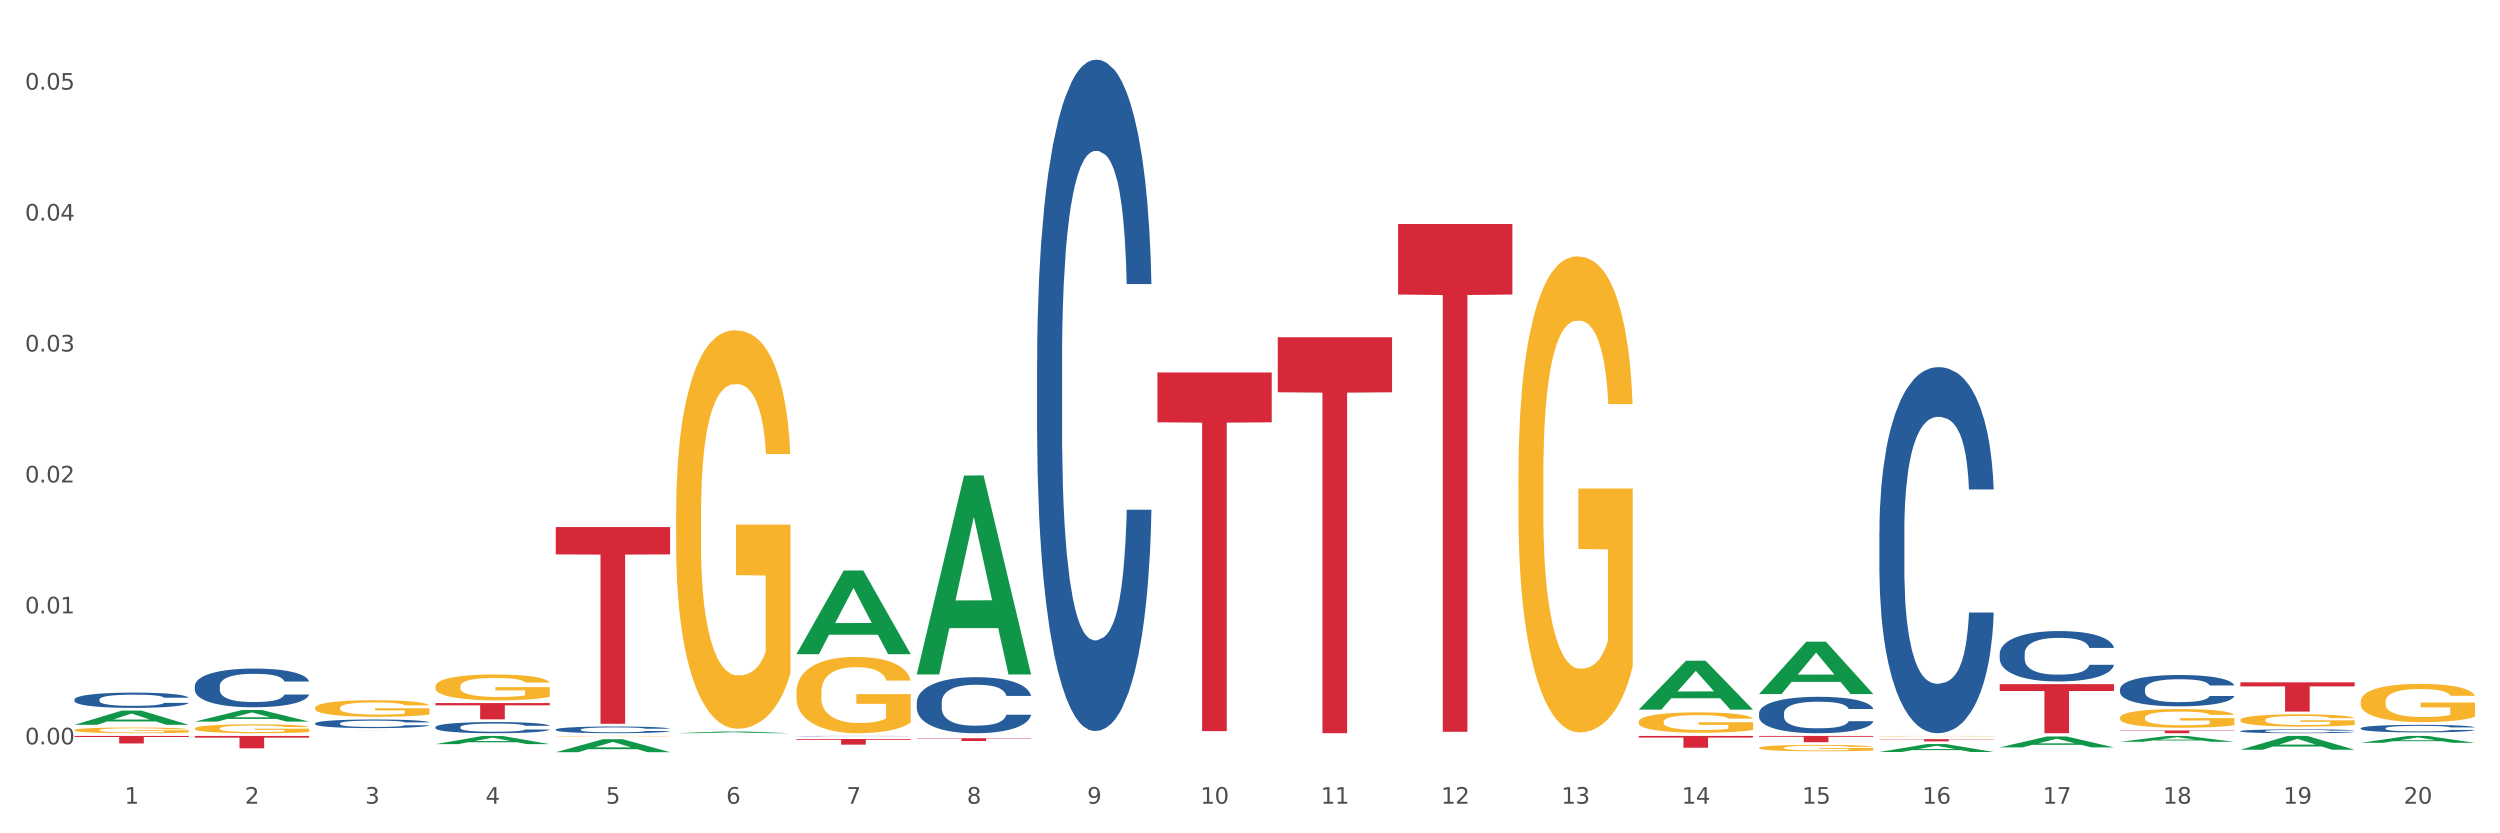 <?xml version="1.0" encoding="utf-8" standalone="no"?>
<!DOCTYPE svg PUBLIC "-//W3C//DTD SVG 1.1//EN"
  "http://www.w3.org/Graphics/SVG/1.1/DTD/svg11.dtd">
<svg xmlns:xlink="http://www.w3.org/1999/xlink" width="1080pt" height="360pt" viewBox="0 0 1080 360" xmlns="http://www.w3.org/2000/svg" version="1.1">
 <rect x="0" y="0" width="1080" height="360" fill="#333333" stroke="none"/>
 <defs>
  <style type="text/css">*{stroke-linejoin: round; stroke-linecap: butt}</style>
 </defs>
 <g id="figure_1">
  <g id="patch_1">
   <path d="M 0 360 
L 1080 360 
L 1080 0 
L 0 0 
z
" style="fill: #ffffff; stroke: #ffffff; stroke-linejoin: miter"/>
  </g>
  <g id="axes_1">
   <g id="matplotlib.axis_1">
    <g id="xtick_1">
     <g id="text_1">
      <!-- 1 -->
      <g style="fill: #4d4d4d" transform="translate(53.812 347.204) scale(0.096 -0.096)">
       <defs>
        <path id="DejaVuSans-31" d="M 794 531 
L 1825 531 
L 1825 4091 
L 703 3866 
L 703 4441 
L 1819 4666 
L 2450 4666 
L 2450 531 
L 3481 531 
L 3481 0 
L 794 0 
L 794 531 
z
" transform="scale(0.016)"/>
       </defs>
       <use xlink:href="#DejaVuSans-31"/>
      </g>
     </g>
    </g>
    <g id="xtick_2">
     <g id="text_2">
      <!-- 2 -->
      <g style="fill: #4d4d4d" transform="translate(105.793 347.204) scale(0.096 -0.096)">
       <defs>
        <path id="DejaVuSans-32" d="M 1228 531 
L 3431 531 
L 3431 0 
L 469 0 
L 469 531 
Q 828 903 1448 1529 
Q 2069 2156 2228 2338 
Q 2531 2678 2651 2914 
Q 2772 3150 2772 3378 
Q 2772 3750 2511 3984 
Q 2250 4219 1831 4219 
Q 1534 4219 1204 4116 
Q 875 4013 500 3803 
L 500 4441 
Q 881 4594 1212 4672 
Q 1544 4750 1819 4750 
Q 2544 4750 2975 4387 
Q 3406 4025 3406 3419 
Q 3406 3131 3298 2873 
Q 3191 2616 2906 2266 
Q 2828 2175 2409 1742 
Q 1991 1309 1228 531 
z
" transform="scale(0.016)"/>
       </defs>
       <use xlink:href="#DejaVuSans-32"/>
      </g>
     </g>
    </g>
    <g id="xtick_3">
     <g id="text_3">
      <!-- 3 -->
      <g style="fill: #4d4d4d" transform="translate(157.774 347.204) scale(0.096 -0.096)">
       <defs>
        <path id="DejaVuSans-33" d="M 2597 2516 
Q 3050 2419 3304 2112 
Q 3559 1806 3559 1356 
Q 3559 666 3084 287 
Q 2609 -91 1734 -91 
Q 1441 -91 1130 -33 
Q 819 25 488 141 
L 488 750 
Q 750 597 1062 519 
Q 1375 441 1716 441 
Q 2309 441 2620 675 
Q 2931 909 2931 1356 
Q 2931 1769 2642 2001 
Q 2353 2234 1838 2234 
L 1294 2234 
L 1294 2753 
L 1863 2753 
Q 2328 2753 2575 2939 
Q 2822 3125 2822 3475 
Q 2822 3834 2567 4026 
Q 2313 4219 1838 4219 
Q 1578 4219 1281 4162 
Q 984 4106 628 3988 
L 628 4550 
Q 988 4650 1302 4700 
Q 1616 4750 1894 4750 
Q 2613 4750 3031 4423 
Q 3450 4097 3450 3541 
Q 3450 3153 3228 2886 
Q 3006 2619 2597 2516 
z
" transform="scale(0.016)"/>
       </defs>
       <use xlink:href="#DejaVuSans-33"/>
      </g>
     </g>
    </g>
    <g id="xtick_4">
     <g id="text_4">
      <!-- 4 -->
      <g style="fill: #4d4d4d" transform="translate(209.756 347.204) scale(0.096 -0.096)">
       <defs>
        <path id="DejaVuSans-34" d="M 2419 4116 
L 825 1625 
L 2419 1625 
L 2419 4116 
z
M 2253 4666 
L 3047 4666 
L 3047 1625 
L 3713 1625 
L 3713 1100 
L 3047 1100 
L 3047 0 
L 2419 0 
L 2419 1100 
L 313 1100 
L 313 1709 
L 2253 4666 
z
" transform="scale(0.016)"/>
       </defs>
       <use xlink:href="#DejaVuSans-34"/>
      </g>
     </g>
    </g>
    <g id="xtick_5">
     <g id="text_5">
      <!-- 5 -->
      <g style="fill: #4d4d4d" transform="translate(261.737 347.204) scale(0.096 -0.096)">
       <defs>
        <path id="DejaVuSans-35" d="M 691 4666 
L 3169 4666 
L 3169 4134 
L 1269 4134 
L 1269 2991 
Q 1406 3038 1543 3061 
Q 1681 3084 1819 3084 
Q 2600 3084 3056 2656 
Q 3513 2228 3513 1497 
Q 3513 744 3044 326 
Q 2575 -91 1722 -91 
Q 1428 -91 1123 -41 
Q 819 9 494 109 
L 494 744 
Q 775 591 1075 516 
Q 1375 441 1709 441 
Q 2250 441 2565 725 
Q 2881 1009 2881 1497 
Q 2881 1984 2565 2268 
Q 2250 2553 1709 2553 
Q 1456 2553 1204 2497 
Q 953 2441 691 2322 
L 691 4666 
z
" transform="scale(0.016)"/>
       </defs>
       <use xlink:href="#DejaVuSans-35"/>
      </g>
     </g>
    </g>
    <g id="xtick_6">
     <g id="text_6">
      <!-- 6 -->
      <g style="fill: #4d4d4d" transform="translate(313.718 347.204) scale(0.096 -0.096)">
       <defs>
        <path id="DejaVuSans-36" d="M 2113 2584 
Q 1688 2584 1439 2293 
Q 1191 2003 1191 1497 
Q 1191 994 1439 701 
Q 1688 409 2113 409 
Q 2538 409 2786 701 
Q 3034 994 3034 1497 
Q 3034 2003 2786 2293 
Q 2538 2584 2113 2584 
z
M 3366 4563 
L 3366 3988 
Q 3128 4100 2886 4159 
Q 2644 4219 2406 4219 
Q 1781 4219 1451 3797 
Q 1122 3375 1075 2522 
Q 1259 2794 1537 2939 
Q 1816 3084 2150 3084 
Q 2853 3084 3261 2657 
Q 3669 2231 3669 1497 
Q 3669 778 3244 343 
Q 2819 -91 2113 -91 
Q 1303 -91 875 529 
Q 447 1150 447 2328 
Q 447 3434 972 4092 
Q 1497 4750 2381 4750 
Q 2619 4750 2861 4703 
Q 3103 4656 3366 4563 
z
" transform="scale(0.016)"/>
       </defs>
       <use xlink:href="#DejaVuSans-36"/>
      </g>
     </g>
    </g>
    <g id="xtick_7">
     <g id="text_7">
      <!-- 7 -->
      <g style="fill: #4d4d4d" transform="translate(365.699 347.204) scale(0.096 -0.096)">
       <defs>
        <path id="DejaVuSans-37" d="M 525 4666 
L 3525 4666 
L 3525 4397 
L 1831 0 
L 1172 0 
L 2766 4134 
L 525 4134 
L 525 4666 
z
" transform="scale(0.016)"/>
       </defs>
       <use xlink:href="#DejaVuSans-37"/>
      </g>
     </g>
    </g>
    <g id="xtick_8">
     <g id="text_8">
      <!-- 8 -->
      <g style="fill: #4d4d4d" transform="translate(417.68 347.204) scale(0.096 -0.096)">
       <defs>
        <path id="DejaVuSans-38" d="M 2034 2216 
Q 1584 2216 1326 1975 
Q 1069 1734 1069 1313 
Q 1069 891 1326 650 
Q 1584 409 2034 409 
Q 2484 409 2743 651 
Q 3003 894 3003 1313 
Q 3003 1734 2745 1975 
Q 2488 2216 2034 2216 
z
M 1403 2484 
Q 997 2584 770 2862 
Q 544 3141 544 3541 
Q 544 4100 942 4425 
Q 1341 4750 2034 4750 
Q 2731 4750 3128 4425 
Q 3525 4100 3525 3541 
Q 3525 3141 3298 2862 
Q 3072 2584 2669 2484 
Q 3125 2378 3379 2068 
Q 3634 1759 3634 1313 
Q 3634 634 3220 271 
Q 2806 -91 2034 -91 
Q 1263 -91 848 271 
Q 434 634 434 1313 
Q 434 1759 690 2068 
Q 947 2378 1403 2484 
z
M 1172 3481 
Q 1172 3119 1398 2916 
Q 1625 2713 2034 2713 
Q 2441 2713 2670 2916 
Q 2900 3119 2900 3481 
Q 2900 3844 2670 4047 
Q 2441 4250 2034 4250 
Q 1625 4250 1398 4047 
Q 1172 3844 1172 3481 
z
" transform="scale(0.016)"/>
       </defs>
       <use xlink:href="#DejaVuSans-38"/>
      </g>
     </g>
    </g>
    <g id="xtick_9">
     <g id="text_9">
      <!-- 9 -->
      <g style="fill: #4d4d4d" transform="translate(469.662 347.204) scale(0.096 -0.096)">
       <defs>
        <path id="DejaVuSans-39" d="M 703 97 
L 703 672 
Q 941 559 1184 500 
Q 1428 441 1663 441 
Q 2288 441 2617 861 
Q 2947 1281 2994 2138 
Q 2813 1869 2534 1725 
Q 2256 1581 1919 1581 
Q 1219 1581 811 2004 
Q 403 2428 403 3163 
Q 403 3881 828 4315 
Q 1253 4750 1959 4750 
Q 2769 4750 3195 4129 
Q 3622 3509 3622 2328 
Q 3622 1225 3098 567 
Q 2575 -91 1691 -91 
Q 1453 -91 1209 -44 
Q 966 3 703 97 
z
M 1959 2075 
Q 2384 2075 2632 2365 
Q 2881 2656 2881 3163 
Q 2881 3666 2632 3958 
Q 2384 4250 1959 4250 
Q 1534 4250 1286 3958 
Q 1038 3666 1038 3163 
Q 1038 2656 1286 2365 
Q 1534 2075 1959 2075 
z
" transform="scale(0.016)"/>
       </defs>
       <use xlink:href="#DejaVuSans-39"/>
      </g>
     </g>
    </g>
    <g id="xtick_10">
     <g id="text_10">
      <!-- 10 -->
      <g style="fill: #4d4d4d" transform="translate(518.589 347.204) scale(0.096 -0.096)">
       <defs>
        <path id="DejaVuSans-30" d="M 2034 4250 
Q 1547 4250 1301 3770 
Q 1056 3291 1056 2328 
Q 1056 1369 1301 889 
Q 1547 409 2034 409 
Q 2525 409 2770 889 
Q 3016 1369 3016 2328 
Q 3016 3291 2770 3770 
Q 2525 4250 2034 4250 
z
M 2034 4750 
Q 2819 4750 3233 4129 
Q 3647 3509 3647 2328 
Q 3647 1150 3233 529 
Q 2819 -91 2034 -91 
Q 1250 -91 836 529 
Q 422 1150 422 2328 
Q 422 3509 836 4129 
Q 1250 4750 2034 4750 
z
" transform="scale(0.016)"/>
       </defs>
       <use xlink:href="#DejaVuSans-31"/>
       <use xlink:href="#DejaVuSans-30" transform="translate(63.623 0)"/>
      </g>
     </g>
    </g>
    <g id="xtick_11">
     <g id="text_11">
      <!-- 11 -->
      <g style="fill: #4d4d4d" transform="translate(570.57 347.204) scale(0.096 -0.096)">
       <use xlink:href="#DejaVuSans-31"/>
       <use xlink:href="#DejaVuSans-31" transform="translate(63.623 0)"/>
      </g>
     </g>
    </g>
    <g id="xtick_12">
     <g id="text_12">
      <!-- 12 -->
      <g style="fill: #4d4d4d" transform="translate(622.551 347.204) scale(0.096 -0.096)">
       <use xlink:href="#DejaVuSans-31"/>
       <use xlink:href="#DejaVuSans-32" transform="translate(63.623 0)"/>
      </g>
     </g>
    </g>
    <g id="xtick_13">
     <g id="text_13">
      <!-- 13 -->
      <g style="fill: #4d4d4d" transform="translate(674.533 347.204) scale(0.096 -0.096)">
       <use xlink:href="#DejaVuSans-31"/>
       <use xlink:href="#DejaVuSans-33" transform="translate(63.623 0)"/>
      </g>
     </g>
    </g>
    <g id="xtick_14">
     <g id="text_14">
      <!-- 14 -->
      <g style="fill: #4d4d4d" transform="translate(726.514 347.204) scale(0.096 -0.096)">
       <use xlink:href="#DejaVuSans-31"/>
       <use xlink:href="#DejaVuSans-34" transform="translate(63.623 0)"/>
      </g>
     </g>
    </g>
    <g id="xtick_15">
     <g id="text_15">
      <!-- 15 -->
      <g style="fill: #4d4d4d" transform="translate(778.495 347.204) scale(0.096 -0.096)">
       <use xlink:href="#DejaVuSans-31"/>
       <use xlink:href="#DejaVuSans-35" transform="translate(63.623 0)"/>
      </g>
     </g>
    </g>
    <g id="xtick_16">
     <g id="text_16">
      <!-- 16 -->
      <g style="fill: #4d4d4d" transform="translate(830.476 347.204) scale(0.096 -0.096)">
       <use xlink:href="#DejaVuSans-31"/>
       <use xlink:href="#DejaVuSans-36" transform="translate(63.623 0)"/>
      </g>
     </g>
    </g>
    <g id="xtick_17">
     <g id="text_17">
      <!-- 17 -->
      <g style="fill: #4d4d4d" transform="translate(882.457 347.204) scale(0.096 -0.096)">
       <use xlink:href="#DejaVuSans-31"/>
       <use xlink:href="#DejaVuSans-37" transform="translate(63.623 0)"/>
      </g>
     </g>
    </g>
    <g id="xtick_18">
     <g id="text_18">
      <!-- 18 -->
      <g style="fill: #4d4d4d" transform="translate(934.439 347.204) scale(0.096 -0.096)">
       <use xlink:href="#DejaVuSans-31"/>
       <use xlink:href="#DejaVuSans-38" transform="translate(63.623 0)"/>
      </g>
     </g>
    </g>
    <g id="xtick_19">
     <g id="text_19">
      <!-- 19 -->
      <g style="fill: #4d4d4d" transform="translate(986.42 347.204) scale(0.096 -0.096)">
       <use xlink:href="#DejaVuSans-31"/>
       <use xlink:href="#DejaVuSans-39" transform="translate(63.623 0)"/>
      </g>
     </g>
    </g>
    <g id="xtick_20">
     <g id="text_20">
      <!-- 20 -->
      <g style="fill: #4d4d4d" transform="translate(1038.401 347.204) scale(0.096 -0.096)">
       <use xlink:href="#DejaVuSans-32"/>
       <use xlink:href="#DejaVuSans-30" transform="translate(63.623 0)"/>
      </g>
     </g>
    </g>
    <g id="xtick_21"/>
    <g id="xtick_22"/>
    <g id="xtick_23"/>
    <g id="xtick_24"/>
    <g id="xtick_25"/>
    <g id="xtick_26"/>
    <g id="xtick_27"/>
    <g id="xtick_28"/>
    <g id="xtick_29"/>
    <g id="xtick_30"/>
    <g id="xtick_31"/>
    <g id="xtick_32"/>
    <g id="xtick_33"/>
    <g id="xtick_34"/>
    <g id="xtick_35"/>
    <g id="xtick_36"/>
    <g id="xtick_37"/>
    <g id="xtick_38"/>
    <g id="xtick_39"/>
   </g>
   <g id="matplotlib.axis_2">
    <g id="ytick_1">
     <g id="text_21">
      <!-- 0.00 -->
      <g style="fill: #4d4d4d" transform="translate(10.8 321.567) scale(0.096 -0.096)">
       <defs>
        <path id="DejaVuSans-2e" d="M 684 794 
L 1344 794 
L 1344 0 
L 684 0 
L 684 794 
z
" transform="scale(0.016)"/>
       </defs>
       <use xlink:href="#DejaVuSans-30"/>
       <use xlink:href="#DejaVuSans-2e" transform="translate(63.623 0)"/>
       <use xlink:href="#DejaVuSans-30" transform="translate(95.41 0)"/>
       <use xlink:href="#DejaVuSans-30" transform="translate(159.033 0)"/>
      </g>
     </g>
    </g>
    <g id="ytick_2">
     <g id="text_22">
      <!-- 0.01 -->
      <g style="fill: #4d4d4d" transform="translate(10.8 264.997) scale(0.096 -0.096)">
       <use xlink:href="#DejaVuSans-30"/>
       <use xlink:href="#DejaVuSans-2e" transform="translate(63.623 0)"/>
       <use xlink:href="#DejaVuSans-30" transform="translate(95.41 0)"/>
       <use xlink:href="#DejaVuSans-31" transform="translate(159.033 0)"/>
      </g>
     </g>
    </g>
    <g id="ytick_3">
     <g id="text_23">
      <!-- 0.02 -->
      <g style="fill: #4d4d4d" transform="translate(10.8 208.427) scale(0.096 -0.096)">
       <use xlink:href="#DejaVuSans-30"/>
       <use xlink:href="#DejaVuSans-2e" transform="translate(63.623 0)"/>
       <use xlink:href="#DejaVuSans-30" transform="translate(95.41 0)"/>
       <use xlink:href="#DejaVuSans-32" transform="translate(159.033 0)"/>
      </g>
     </g>
    </g>
    <g id="ytick_4">
     <g id="text_24">
      <!-- 0.03 -->
      <g style="fill: #4d4d4d" transform="translate(10.8 151.857) scale(0.096 -0.096)">
       <use xlink:href="#DejaVuSans-30"/>
       <use xlink:href="#DejaVuSans-2e" transform="translate(63.623 0)"/>
       <use xlink:href="#DejaVuSans-30" transform="translate(95.41 0)"/>
       <use xlink:href="#DejaVuSans-33" transform="translate(159.033 0)"/>
      </g>
     </g>
    </g>
    <g id="ytick_5">
     <g id="text_25">
      <!-- 0.04 -->
      <g style="fill: #4d4d4d" transform="translate(10.8 95.287) scale(0.096 -0.096)">
       <use xlink:href="#DejaVuSans-30"/>
       <use xlink:href="#DejaVuSans-2e" transform="translate(63.623 0)"/>
       <use xlink:href="#DejaVuSans-30" transform="translate(95.41 0)"/>
       <use xlink:href="#DejaVuSans-34" transform="translate(159.033 0)"/>
      </g>
     </g>
    </g>
    <g id="ytick_6">
     <g id="text_26">
      <!-- 0.05 -->
      <g style="fill: #4d4d4d" transform="translate(10.8 38.718) scale(0.096 -0.096)">
       <use xlink:href="#DejaVuSans-30"/>
       <use xlink:href="#DejaVuSans-2e" transform="translate(63.623 0)"/>
       <use xlink:href="#DejaVuSans-30" transform="translate(95.41 0)"/>
       <use xlink:href="#DejaVuSans-35" transform="translate(159.033 0)"/>
      </g>
     </g>
    </g>
    <g id="ytick_7"/>
    <g id="ytick_8"/>
    <g id="ytick_9"/>
    <g id="ytick_10"/>
    <g id="ytick_11"/>
   </g>
   <g id="PolyCollection_1">
    <path d="M 915.855 315.553 
L 965.238 315.553 
L 965.238 315.719 
L 945.812 315.72 
L 945.812 316.751 
L 935.164 316.751 
L 935.164 315.72 
L 915.855 315.719 
L 915.855 315.554 
L 915.855 315.553 
z
" clip-path="url(#p530be946b9)" style="fill: #d62839"/>
    <path d="M 967.837 294.772 
L 1017.219 294.772 
L 1017.219 296.527 
L 997.794 296.539 
L 997.794 307.406 
L 987.145 307.406 
L 987.145 296.539 
L 967.837 296.527 
L 967.837 294.784 
L 967.837 294.772 
z
" clip-path="url(#p530be946b9)" style="fill: #d62839"/>
    <path d="M 32.175 317.92 
L 81.557 317.92 
L 81.557 318.372 
L 62.132 318.375 
L 62.132 321.172 
L 51.483 321.172 
L 51.483 318.375 
L 32.175 318.372 
L 32.175 317.923 
L 32.175 317.92 
z
" clip-path="url(#p530be946b9)" style="fill: #d62839"/>
    <path d="M 811.893 319.317 
L 861.275 319.317 
L 861.275 319.45 
L 841.85 319.451 
L 841.85 320.275 
L 831.201 320.275 
L 831.201 319.451 
L 811.893 319.45 
L 811.893 319.317 
L 811.893 319.317 
z
" clip-path="url(#p530be946b9)" style="fill: #d62839"/>
    <path d="M 863.874 295.553 
L 913.256 295.553 
L 913.256 298.498 
L 893.831 298.518 
L 893.831 316.751 
L 883.182 316.751 
L 883.182 298.518 
L 863.874 298.498 
L 863.874 295.572 
L 863.874 295.553 
z
" clip-path="url(#p530be946b9)" style="fill: #d62839"/>
    <path d="M 707.931 317.92 
L 757.313 317.92 
L 757.313 318.628 
L 737.888 318.633 
L 737.888 323.021 
L 727.239 323.021 
L 727.239 318.633 
L 707.931 318.628 
L 707.931 317.924 
L 707.931 317.92 
z
" clip-path="url(#p530be946b9)" style="fill: #d62839"/>
    <path d="M 551.987 145.691 
L 601.369 145.691 
L 601.369 169.462 
L 581.944 169.623 
L 581.944 316.751 
L 571.295 316.751 
L 571.295 169.623 
L 551.987 169.462 
L 551.987 145.851 
L 551.987 145.691 
z
" clip-path="url(#p530be946b9)" style="fill: #d62839"/>
    <path d="M 32.175 315.424 
L 32.233 315.422 
L 32.233 315.341 
L 32.35 315.271 
L 32.933 315.102 
L 33.807 314.962 
L 34.449 314.888 
L 35.09 314.827 
L 35.848 314.767 
L 36.781 314.703 
L 38.472 314.611 
L 39.521 314.564 
L 40.804 314.514 
L 43.136 314.442 
L 44.827 314.402 
L 46.576 314.368 
L 49.433 314.327 
L 51.298 314.309 
L 53.28 314.296 
L 55.671 314.287 
L 57.478 314.285 
L 61.443 314.291 
L 64.824 314.312 
L 66.457 314.327 
L 68.556 314.354 
L 69.663 314.372 
L 71.471 314.408 
L 73.337 314.456 
L 74.619 314.496 
L 76.543 314.573 
L 78.001 314.649 
L 79.342 314.744 
L 80.041 314.809 
L 80.566 314.87 
L 81.032 314.94 
L 81.499 315.05 
L 71.004 315.05 
L 70.596 314.972 
L 69.955 314.897 
L 69.022 314.825 
L 68.206 314.78 
L 66.807 314.724 
L 65.524 314.688 
L 64.183 314.661 
L 62.551 314.638 
L 61.268 314.627 
L 59.461 314.618 
L 55.904 314.62 
L 53.514 314.638 
L 51.881 314.661 
L 50.832 314.681 
L 49.899 314.703 
L 48.849 314.735 
L 47.625 314.782 
L 46.751 314.825 
L 45.876 314.879 
L 45.176 314.933 
L 44.535 314.996 
L 44.01 315.064 
L 43.602 315.134 
L 43.252 315.219 
L 42.961 315.361 
L 42.961 315.67 
L 43.078 315.74 
L 43.369 315.832 
L 43.719 315.902 
L 44.302 315.985 
L 44.827 316.041 
L 45.818 316.122 
L 46.926 316.19 
L 47.8 316.233 
L 48.675 316.269 
L 50.19 316.318 
L 51.881 316.359 
L 53.339 316.384 
L 55.321 316.406 
L 56.662 316.415 
L 57.828 316.42 
L 60.685 316.42 
L 62.725 316.413 
L 64.999 316.397 
L 66.748 316.377 
L 68.206 316.352 
L 69.838 316.312 
L 70.888 316.273 
L 70.888 315.803 
L 58.061 315.8 
L 58.061 315.487 
L 81.557 315.487 
L 81.557 316.406 
L 80.566 316.454 
L 79.458 316.496 
L 78.292 316.535 
L 76.543 316.582 
L 74.444 316.627 
L 72.579 316.659 
L 70.596 316.686 
L 68.264 316.71 
L 65.232 316.733 
L 63.367 316.742 
L 61.035 316.749 
L 58.294 316.751 
L 55.904 316.746 
L 53.572 316.735 
L 51.123 316.715 
L 48.733 316.686 
L 46.926 316.656 
L 45.118 316.62 
L 43.194 316.573 
L 41.678 316.528 
L 40.512 316.487 
L 39.23 316.436 
L 37.83 316.368 
L 36.781 316.307 
L 35.848 316.244 
L 34.857 316.163 
L 34.157 316.093 
L 33.458 316.005 
L 33.05 315.94 
L 32.583 315.839 
L 32.233 315.697 
L 32.175 315.424 
z
" clip-path="url(#p530be946b9)" style="fill: #f7b32b"/>
    <path d="M 84.156 314.683 
L 84.215 314.68 
L 84.215 314.554 
L 84.331 314.445 
L 84.914 314.181 
L 85.789 313.964 
L 86.43 313.848 
L 87.071 313.753 
L 87.829 313.658 
L 88.762 313.56 
L 90.453 313.416 
L 91.502 313.342 
L 92.785 313.265 
L 95.117 313.153 
L 96.808 313.09 
L 98.557 313.037 
L 101.414 312.974 
L 103.279 312.946 
L 105.262 312.925 
L 107.652 312.911 
L 109.459 312.907 
L 113.424 312.918 
L 116.806 312.949 
L 118.438 312.974 
L 120.537 313.016 
L 121.645 313.044 
L 123.452 313.1 
L 125.318 313.174 
L 126.6 313.237 
L 128.524 313.357 
L 129.982 313.476 
L 131.323 313.623 
L 132.022 313.725 
L 132.547 313.82 
L 133.014 313.929 
L 133.48 314.101 
L 122.986 314.101 
L 122.577 313.978 
L 121.936 313.862 
L 121.003 313.75 
L 120.187 313.679 
L 118.788 313.592 
L 117.505 313.536 
L 116.164 313.493 
L 114.532 313.458 
L 113.249 313.441 
L 111.442 313.427 
L 107.885 313.43 
L 105.495 313.458 
L 103.862 313.493 
L 102.813 313.525 
L 101.88 313.56 
L 100.831 313.609 
L 99.606 313.683 
L 98.732 313.75 
L 97.857 313.834 
L 97.158 313.918 
L 96.516 314.016 
L 95.992 314.122 
L 95.583 314.231 
L 95.234 314.364 
L 94.942 314.585 
L 94.942 315.066 
L 95.059 315.175 
L 95.35 315.319 
L 95.7 315.428 
L 96.283 315.557 
L 96.808 315.645 
L 97.799 315.772 
L 98.907 315.877 
L 99.781 315.944 
L 100.656 316 
L 102.172 316.077 
L 103.862 316.14 
L 105.32 316.179 
L 107.302 316.214 
L 108.643 316.228 
L 109.809 316.235 
L 112.666 316.235 
L 114.707 316.224 
L 116.98 316.2 
L 118.73 316.168 
L 120.187 316.13 
L 121.82 316.066 
L 122.869 316.007 
L 122.869 315.273 
L 110.042 315.27 
L 110.042 314.782 
L 133.538 314.782 
L 133.538 316.214 
L 132.547 316.288 
L 131.439 316.354 
L 130.273 316.414 
L 128.524 316.488 
L 126.425 316.558 
L 124.56 316.607 
L 122.577 316.649 
L 120.245 316.688 
L 117.214 316.723 
L 115.348 316.737 
L 113.016 316.747 
L 110.276 316.751 
L 107.885 316.744 
L 105.553 316.726 
L 103.104 316.695 
L 100.714 316.649 
L 98.907 316.603 
L 97.099 316.547 
L 95.175 316.474 
L 93.659 316.403 
L 92.493 316.34 
L 91.211 316.259 
L 89.812 316.154 
L 88.762 316.059 
L 87.829 315.961 
L 86.838 315.835 
L 86.138 315.726 
L 85.439 315.589 
L 85.031 315.487 
L 84.564 315.329 
L 84.215 315.108 
L 84.156 314.683 
z
" clip-path="url(#p530be946b9)" style="fill: #f7b32b"/>
    <path d="M 603.968 96.754 
L 653.35 96.754 
L 653.35 127.243 
L 633.925 127.449 
L 633.925 316.146 
L 623.276 316.146 
L 623.276 127.449 
L 603.968 127.243 
L 603.968 96.96 
L 603.968 96.754 
z
" clip-path="url(#p530be946b9)" style="fill: #d62839"/>
    <path d="M 759.912 317.92 
L 809.294 317.92 
L 809.294 318.296 
L 789.869 318.298 
L 789.869 320.628 
L 779.22 320.628 
L 779.22 318.298 
L 759.912 318.296 
L 759.912 317.922 
L 759.912 317.92 
z
" clip-path="url(#p530be946b9)" style="fill: #d62839"/>
    <path d="M 500.006 160.904 
L 549.388 160.904 
L 549.388 182.437 
L 529.963 182.582 
L 529.963 315.854 
L 519.314 315.854 
L 519.314 182.582 
L 500.006 182.437 
L 500.006 161.05 
L 500.006 160.904 
z
" clip-path="url(#p530be946b9)" style="fill: #d62839"/>
    <path d="M 915.855 297.683 
L 915.914 297.671 
L 915.914 297.325 
L 916.089 296.855 
L 916.731 295.989 
L 917.548 295.334 
L 918.949 294.568 
L 919.708 294.246 
L 920.7 293.888 
L 922.743 293.307 
L 925.078 292.812 
L 926.713 292.54 
L 927.938 292.367 
L 930.682 292.058 
L 932.258 291.922 
L 933.892 291.811 
L 935.293 291.736 
L 937.628 291.65 
L 939.496 291.613 
L 941.656 291.6 
L 943.465 291.613 
L 945.858 291.662 
L 949.361 291.811 
L 950.703 291.897 
L 952.513 292.045 
L 954.381 292.243 
L 955.898 292.441 
L 957.649 292.725 
L 959.459 293.096 
L 961.21 293.566 
L 962.436 293.999 
L 963.428 294.456 
L 964.304 295.013 
L 964.946 295.618 
L 965.238 296.125 
L 954.556 296.125 
L 954.264 295.668 
L 953.68 295.173 
L 953.096 294.84 
L 952.454 294.568 
L 951.462 294.258 
L 950.586 294.061 
L 949.127 293.826 
L 947.785 293.677 
L 946.676 293.591 
L 945.333 293.517 
L 942.473 293.443 
L 940.43 293.443 
L 939.146 293.467 
L 937.57 293.529 
L 936.227 293.616 
L 934.651 293.764 
L 933.425 293.925 
L 932.199 294.135 
L 931.499 294.283 
L 930.448 294.555 
L 929.748 294.778 
L 928.814 295.161 
L 928.289 295.433 
L 927.355 296.138 
L 926.946 296.657 
L 926.771 297.016 
L 926.654 297.411 
L 926.654 299.34 
L 927.004 300.205 
L 927.296 300.576 
L 927.763 300.996 
L 928.639 301.54 
L 929.923 302.072 
L 931.265 302.455 
L 932.375 302.69 
L 933.425 302.863 
L 934.476 302.999 
L 935.76 303.123 
L 936.811 303.197 
L 938.387 303.271 
L 940.255 303.308 
L 941.714 303.308 
L 944.691 303.247 
L 946.033 303.185 
L 947.318 303.098 
L 948.719 302.962 
L 949.828 302.814 
L 950.47 302.703 
L 951.52 302.468 
L 952.338 302.22 
L 953.038 301.936 
L 953.505 301.689 
L 954.03 301.318 
L 954.439 300.898 
L 954.556 300.675 
L 965.238 300.675 
L 965.004 301.12 
L 964.596 301.553 
L 963.778 302.134 
L 963.136 302.468 
L 962.144 302.876 
L 961.093 303.222 
L 959.634 303.605 
L 958.291 303.889 
L 956.89 304.137 
L 955.373 304.359 
L 952.629 304.668 
L 951.637 304.755 
L 949.536 304.903 
L 947.901 304.99 
L 945.508 305.076 
L 943.056 305.126 
L 940.488 305.138 
L 938.212 305.113 
L 935.702 305.039 
L 934.126 304.965 
L 932.375 304.854 
L 930.332 304.681 
L 928.405 304.471 
L 926.596 304.223 
L 924.903 303.939 
L 923.327 303.617 
L 921.284 303.086 
L 919.766 302.567 
L 918.657 302.084 
L 917.898 301.676 
L 917.14 301.157 
L 916.731 300.799 
L 916.089 299.933 
L 915.855 299.13 
L 915.855 297.683 
z
" clip-path="url(#p530be946b9)" style="fill: #255c99"/>
    <path d="M 188.119 296.546 
L 188.177 296.536 
L 188.177 296.168 
L 188.294 295.851 
L 188.877 295.085 
L 189.751 294.451 
L 190.392 294.114 
L 191.034 293.838 
L 191.792 293.562 
L 192.725 293.276 
L 194.415 292.857 
L 195.465 292.643 
L 196.747 292.418 
L 199.079 292.091 
L 200.77 291.907 
L 202.519 291.753 
L 205.376 291.569 
L 207.242 291.488 
L 209.224 291.426 
L 211.614 291.386 
L 213.422 291.375 
L 217.386 291.406 
L 220.768 291.498 
L 222.4 291.569 
L 224.499 291.692 
L 225.607 291.774 
L 227.414 291.937 
L 229.28 292.152 
L 230.563 292.336 
L 232.487 292.683 
L 233.944 293.031 
L 235.285 293.46 
L 235.985 293.756 
L 236.51 294.032 
L 236.976 294.349 
L 237.442 294.85 
L 226.948 294.85 
L 226.54 294.492 
L 225.899 294.155 
L 224.966 293.828 
L 224.149 293.624 
L 222.75 293.368 
L 221.468 293.205 
L 220.127 293.082 
L 218.494 292.98 
L 217.212 292.929 
L 215.404 292.888 
L 211.848 292.898 
L 209.457 292.98 
L 207.825 293.082 
L 206.775 293.174 
L 205.843 293.276 
L 204.793 293.419 
L 203.569 293.634 
L 202.694 293.828 
L 201.82 294.073 
L 201.12 294.318 
L 200.479 294.605 
L 199.954 294.911 
L 199.546 295.228 
L 199.196 295.616 
L 198.905 296.26 
L 198.905 297.66 
L 199.021 297.977 
L 199.313 298.396 
L 199.662 298.713 
L 200.246 299.091 
L 200.77 299.346 
L 201.761 299.714 
L 202.869 300.021 
L 203.744 300.215 
L 204.618 300.378 
L 206.134 300.603 
L 207.825 300.787 
L 209.282 300.9 
L 211.265 301.002 
L 212.606 301.043 
L 213.772 301.063 
L 216.628 301.063 
L 218.669 301.032 
L 220.943 300.961 
L 222.692 300.869 
L 224.149 300.756 
L 225.782 300.573 
L 226.831 300.399 
L 226.831 298.263 
L 214.005 298.253 
L 214.005 296.832 
L 237.501 296.832 
L 237.501 301.002 
L 236.51 301.216 
L 235.402 301.411 
L 234.236 301.584 
L 232.487 301.799 
L 230.388 302.003 
L 228.522 302.146 
L 226.54 302.269 
L 224.208 302.381 
L 221.176 302.484 
L 219.31 302.524 
L 216.978 302.555 
L 214.238 302.565 
L 211.848 302.545 
L 209.516 302.494 
L 207.067 302.402 
L 204.676 302.269 
L 202.869 302.136 
L 201.062 301.973 
L 199.138 301.758 
L 197.622 301.554 
L 196.456 301.37 
L 195.173 301.135 
L 193.774 300.828 
L 192.725 300.552 
L 191.792 300.266 
L 190.801 299.898 
L 190.101 299.581 
L 189.401 299.183 
L 188.993 298.886 
L 188.527 298.427 
L 188.177 297.783 
L 188.119 296.546 
z
" clip-path="url(#p530be946b9)" style="fill: #f7b32b"/>
    <path d="M 811.893 229.657 
L 811.951 229.513 
L 811.951 225.469 
L 812.127 219.98 
L 812.769 209.87 
L 813.586 202.215 
L 814.987 193.26 
L 815.746 189.505 
L 816.738 185.316 
L 818.781 178.528 
L 821.116 172.75 
L 822.75 169.573 
L 823.976 167.551 
L 826.719 163.94 
L 828.295 162.351 
L 829.93 161.051 
L 831.331 160.185 
L 833.666 159.174 
L 835.533 158.74 
L 837.693 158.596 
L 839.503 158.74 
L 841.896 159.318 
L 845.398 161.051 
L 846.741 162.062 
L 848.55 163.795 
L 850.418 166.106 
L 851.936 168.417 
L 853.687 171.739 
L 855.496 176.072 
L 857.248 181.561 
L 858.473 186.616 
L 859.466 191.96 
L 860.341 198.46 
L 860.983 205.537 
L 861.275 211.459 
L 850.593 211.459 
L 850.301 206.115 
L 849.718 200.337 
L 849.134 196.437 
L 848.492 193.26 
L 847.5 189.649 
L 846.624 187.338 
L 845.165 184.594 
L 843.822 182.861 
L 842.713 181.85 
L 841.371 180.983 
L 838.51 180.116 
L 836.467 180.116 
L 835.183 180.405 
L 833.607 181.127 
L 832.265 182.139 
L 830.689 183.872 
L 829.463 185.749 
L 828.237 188.205 
L 827.537 189.938 
L 826.486 193.116 
L 825.785 195.715 
L 824.851 200.193 
L 824.326 203.37 
L 823.392 211.603 
L 822.984 217.669 
L 822.808 221.858 
L 822.692 226.48 
L 822.692 249.011 
L 823.042 259.122 
L 823.334 263.455 
L 823.801 268.366 
L 824.676 274.721 
L 825.961 280.931 
L 827.303 285.409 
L 828.412 288.153 
L 829.463 290.175 
L 830.513 291.764 
L 831.798 293.208 
L 832.848 294.075 
L 834.424 294.941 
L 836.292 295.375 
L 837.752 295.375 
L 840.728 294.653 
L 842.071 293.93 
L 843.355 292.919 
L 844.756 291.331 
L 845.865 289.597 
L 846.507 288.297 
L 847.558 285.553 
L 848.375 282.665 
L 849.076 279.343 
L 849.543 276.454 
L 850.068 272.121 
L 850.476 267.21 
L 850.593 264.61 
L 861.275 264.61 
L 861.042 269.81 
L 860.633 274.865 
L 859.816 281.653 
L 859.174 285.553 
L 858.182 290.32 
L 857.131 294.364 
L 855.672 298.841 
L 854.329 302.163 
L 852.928 305.052 
L 851.41 307.652 
L 848.667 311.262 
L 847.675 312.273 
L 845.573 314.007 
L 843.939 315.018 
L 841.546 316.029 
L 839.094 316.606 
L 836.526 316.751 
L 834.249 316.462 
L 831.739 315.595 
L 830.163 314.729 
L 828.412 313.429 
L 826.369 311.407 
L 824.443 308.951 
L 822.633 306.063 
L 820.941 302.741 
L 819.365 298.986 
L 817.322 292.775 
L 815.804 286.709 
L 814.695 281.076 
L 813.936 276.309 
L 813.177 270.243 
L 812.769 266.055 
L 812.127 255.944 
L 811.893 246.556 
L 811.893 229.657 
z
" clip-path="url(#p530be946b9)" style="fill: #255c99"/>
    <path d="M 967.837 315.829 
L 967.895 315.827 
L 967.895 315.784 
L 968.07 315.726 
L 968.712 315.619 
L 969.529 315.538 
L 970.93 315.443 
L 971.689 315.403 
L 972.681 315.359 
L 974.724 315.287 
L 977.059 315.226 
L 978.694 315.192 
L 979.92 315.171 
L 982.663 315.133 
L 984.239 315.116 
L 985.873 315.102 
L 987.274 315.093 
L 989.609 315.082 
L 991.477 315.077 
L 993.637 315.076 
L 995.446 315.077 
L 997.84 315.084 
L 1001.342 315.102 
L 1002.684 315.113 
L 1004.494 315.131 
L 1006.362 315.156 
L 1007.879 315.18 
L 1009.631 315.215 
L 1011.44 315.261 
L 1013.191 315.319 
L 1014.417 315.373 
L 1015.409 315.429 
L 1016.285 315.498 
L 1016.927 315.573 
L 1017.219 315.636 
L 1006.537 315.636 
L 1006.245 315.579 
L 1005.661 315.518 
L 1005.078 315.477 
L 1004.435 315.443 
L 1003.443 315.405 
L 1002.568 315.38 
L 1001.108 315.351 
L 999.766 315.333 
L 998.657 315.322 
L 997.314 315.313 
L 994.454 315.304 
L 992.411 315.304 
L 991.127 315.307 
L 989.551 315.315 
L 988.208 315.325 
L 986.632 315.344 
L 985.406 315.364 
L 984.181 315.39 
L 983.48 315.408 
L 982.429 315.442 
L 981.729 315.469 
L 980.795 315.516 
L 980.27 315.55 
L 979.336 315.637 
L 978.927 315.702 
L 978.752 315.746 
L 978.635 315.795 
L 978.635 316.034 
L 978.986 316.141 
L 979.277 316.186 
L 979.744 316.238 
L 980.62 316.306 
L 981.904 316.372 
L 983.247 316.419 
L 984.356 316.448 
L 985.406 316.469 
L 986.457 316.486 
L 987.741 316.502 
L 988.792 316.511 
L 990.368 316.52 
L 992.236 316.525 
L 993.695 316.525 
L 996.672 316.517 
L 998.015 316.509 
L 999.299 316.499 
L 1000.7 316.482 
L 1001.809 316.463 
L 1002.451 316.45 
L 1003.502 316.421 
L 1004.319 316.39 
L 1005.019 316.355 
L 1005.486 316.324 
L 1006.012 316.278 
L 1006.42 316.226 
L 1006.537 316.199 
L 1017.219 316.199 
L 1016.985 316.254 
L 1016.577 316.307 
L 1015.76 316.379 
L 1015.117 316.421 
L 1014.125 316.471 
L 1013.074 316.514 
L 1011.615 316.561 
L 1010.273 316.596 
L 1008.872 316.627 
L 1007.354 316.655 
L 1004.611 316.693 
L 1003.618 316.703 
L 1001.517 316.722 
L 999.883 316.733 
L 997.489 316.743 
L 995.038 316.749 
L 992.469 316.751 
L 990.193 316.748 
L 987.683 316.739 
L 986.107 316.729 
L 984.356 316.716 
L 982.313 316.694 
L 980.386 316.668 
L 978.577 316.638 
L 976.884 316.603 
L 975.308 316.563 
L 973.265 316.497 
L 971.748 316.433 
L 970.638 316.373 
L 969.88 316.323 
L 969.121 316.258 
L 968.712 316.214 
L 968.07 316.107 
L 967.837 316.008 
L 967.837 315.829 
z
" clip-path="url(#p530be946b9)" style="fill: #255c99"/>
    <path d="M 1019.818 314.6 
L 1019.876 314.597 
L 1019.876 314.514 
L 1020.051 314.401 
L 1020.693 314.192 
L 1021.511 314.035 
L 1022.912 313.85 
L 1023.67 313.773 
L 1024.663 313.686 
L 1026.706 313.547 
L 1029.041 313.427 
L 1030.675 313.362 
L 1031.901 313.32 
L 1034.644 313.246 
L 1036.22 313.213 
L 1037.855 313.186 
L 1039.256 313.168 
L 1041.59 313.148 
L 1043.458 313.139 
L 1045.618 313.136 
L 1047.427 313.139 
L 1049.821 313.151 
L 1053.323 313.186 
L 1054.666 313.207 
L 1056.475 313.243 
L 1058.343 313.291 
L 1059.861 313.338 
L 1061.612 313.407 
L 1063.421 313.496 
L 1065.172 313.609 
L 1066.398 313.713 
L 1067.39 313.823 
L 1068.266 313.957 
L 1068.908 314.103 
L 1069.2 314.225 
L 1058.518 314.225 
L 1058.226 314.115 
L 1057.642 313.996 
L 1057.059 313.916 
L 1056.417 313.85 
L 1055.424 313.776 
L 1054.549 313.728 
L 1053.09 313.672 
L 1051.747 313.636 
L 1050.638 313.615 
L 1049.295 313.597 
L 1046.435 313.579 
L 1044.392 313.579 
L 1043.108 313.585 
L 1041.532 313.6 
L 1040.189 313.621 
L 1038.613 313.657 
L 1037.388 313.695 
L 1036.162 313.746 
L 1035.461 313.782 
L 1034.411 313.847 
L 1033.71 313.901 
L 1032.776 313.993 
L 1032.251 314.058 
L 1031.317 314.228 
L 1030.908 314.353 
L 1030.733 314.439 
L 1030.617 314.535 
L 1030.617 314.999 
L 1030.967 315.207 
L 1031.259 315.297 
L 1031.726 315.398 
L 1032.601 315.529 
L 1033.885 315.657 
L 1035.228 315.749 
L 1036.337 315.806 
L 1037.388 315.847 
L 1038.438 315.88 
L 1039.722 315.91 
L 1040.773 315.928 
L 1042.349 315.946 
L 1044.217 315.955 
L 1045.676 315.955 
L 1048.653 315.94 
L 1049.996 315.925 
L 1051.28 315.904 
L 1052.681 315.871 
L 1053.79 315.835 
L 1054.432 315.809 
L 1055.483 315.752 
L 1056.3 315.693 
L 1057 315.624 
L 1057.467 315.565 
L 1057.993 315.475 
L 1058.401 315.374 
L 1058.518 315.321 
L 1069.2 315.321 
L 1068.967 315.428 
L 1068.558 315.532 
L 1067.741 315.672 
L 1067.099 315.752 
L 1066.106 315.85 
L 1065.056 315.934 
L 1063.596 316.026 
L 1062.254 316.094 
L 1060.853 316.154 
L 1059.335 316.208 
L 1056.592 316.282 
L 1055.599 316.303 
L 1053.498 316.339 
L 1051.864 316.359 
L 1049.47 316.38 
L 1047.019 316.392 
L 1044.451 316.395 
L 1042.174 316.389 
L 1039.664 316.371 
L 1038.088 316.353 
L 1036.337 316.327 
L 1034.294 316.285 
L 1032.368 316.234 
L 1030.558 316.175 
L 1028.865 316.106 
L 1027.289 316.029 
L 1025.246 315.901 
L 1023.729 315.776 
L 1022.62 315.66 
L 1021.861 315.562 
L 1021.102 315.437 
L 1020.693 315.35 
L 1020.051 315.142 
L 1019.818 314.948 
L 1019.818 314.6 
z
" clip-path="url(#p530be946b9)" style="fill: #255c99"/>
    <path d="M 136.137 305.801 
L 136.196 305.795 
L 136.196 305.56 
L 136.312 305.357 
L 136.895 304.867 
L 137.77 304.461 
L 138.411 304.246 
L 139.053 304.069 
L 139.81 303.893 
L 140.743 303.71 
L 142.434 303.442 
L 143.484 303.305 
L 144.766 303.161 
L 147.098 302.952 
L 148.789 302.834 
L 150.538 302.736 
L 153.395 302.618 
L 155.261 302.566 
L 157.243 302.527 
L 159.633 302.501 
L 161.441 302.494 
L 165.405 302.514 
L 168.787 302.572 
L 170.419 302.618 
L 172.518 302.697 
L 173.626 302.749 
L 175.433 302.854 
L 177.299 302.991 
L 178.582 303.108 
L 180.506 303.331 
L 181.963 303.553 
L 183.304 303.827 
L 184.004 304.017 
L 184.528 304.193 
L 184.995 304.396 
L 185.461 304.716 
L 174.967 304.716 
L 174.559 304.488 
L 173.917 304.272 
L 172.985 304.063 
L 172.168 303.932 
L 170.769 303.769 
L 169.486 303.664 
L 168.145 303.586 
L 166.513 303.52 
L 165.23 303.488 
L 163.423 303.461 
L 159.866 303.468 
L 157.476 303.52 
L 155.844 303.586 
L 154.794 303.644 
L 153.861 303.71 
L 152.812 303.801 
L 151.588 303.939 
L 150.713 304.063 
L 149.838 304.22 
L 149.139 304.376 
L 148.498 304.559 
L 147.973 304.756 
L 147.565 304.958 
L 147.215 305.207 
L 146.923 305.618 
L 146.923 306.514 
L 147.04 306.716 
L 147.331 306.984 
L 147.681 307.187 
L 148.264 307.429 
L 148.789 307.592 
L 149.78 307.828 
L 150.888 308.024 
L 151.762 308.148 
L 152.637 308.252 
L 154.153 308.396 
L 155.844 308.514 
L 157.301 308.586 
L 159.283 308.651 
L 160.624 308.677 
L 161.79 308.69 
L 164.647 308.69 
L 166.688 308.671 
L 168.962 308.625 
L 170.711 308.566 
L 172.168 308.494 
L 173.801 308.377 
L 174.85 308.265 
L 174.85 306.899 
L 162.024 306.893 
L 162.024 305.984 
L 185.52 305.984 
L 185.52 308.651 
L 184.528 308.788 
L 183.421 308.913 
L 182.255 309.024 
L 180.506 309.161 
L 178.407 309.292 
L 176.541 309.383 
L 174.559 309.462 
L 172.227 309.534 
L 169.195 309.599 
L 167.329 309.625 
L 164.997 309.645 
L 162.257 309.651 
L 159.866 309.638 
L 157.534 309.605 
L 155.086 309.547 
L 152.695 309.462 
L 150.888 309.377 
L 149.081 309.272 
L 147.157 309.135 
L 145.641 309.004 
L 144.475 308.886 
L 143.192 308.736 
L 141.793 308.54 
L 140.743 308.364 
L 139.81 308.181 
L 138.819 307.945 
L 138.12 307.743 
L 137.42 307.488 
L 137.012 307.298 
L 136.546 307.004 
L 136.196 306.592 
L 136.137 305.801 
z
" clip-path="url(#p530be946b9)" style="fill: #f7b32b"/>
    <path d="M 863.874 282.398 
L 863.933 282.378 
L 863.933 281.821 
L 864.108 281.066 
L 864.75 279.674 
L 865.567 278.621 
L 866.968 277.389 
L 867.727 276.872 
L 868.719 276.295 
L 870.762 275.361 
L 873.097 274.566 
L 874.731 274.129 
L 875.957 273.85 
L 878.701 273.353 
L 880.277 273.135 
L 881.911 272.956 
L 883.312 272.837 
L 885.647 272.697 
L 887.515 272.638 
L 889.674 272.618 
L 891.484 272.638 
L 893.877 272.717 
L 897.379 272.956 
L 898.722 273.095 
L 900.531 273.333 
L 902.399 273.652 
L 903.917 273.97 
L 905.668 274.427 
L 907.478 275.023 
L 909.229 275.778 
L 910.455 276.474 
L 911.447 277.21 
L 912.322 278.104 
L 912.965 279.078 
L 913.256 279.893 
L 902.574 279.893 
L 902.283 279.158 
L 901.699 278.363 
L 901.115 277.826 
L 900.473 277.389 
L 899.481 276.892 
L 898.605 276.574 
L 897.146 276.196 
L 895.803 275.957 
L 894.694 275.818 
L 893.352 275.699 
L 890.492 275.58 
L 888.449 275.58 
L 887.164 275.619 
L 885.588 275.719 
L 884.246 275.858 
L 882.67 276.096 
L 881.444 276.355 
L 880.218 276.693 
L 879.518 276.931 
L 878.467 277.369 
L 877.767 277.726 
L 876.833 278.343 
L 876.307 278.78 
L 875.373 279.913 
L 874.965 280.748 
L 874.79 281.324 
L 874.673 281.96 
L 874.673 285.061 
L 875.023 286.453 
L 875.315 287.049 
L 875.782 287.725 
L 876.658 288.599 
L 877.942 289.454 
L 879.284 290.07 
L 880.393 290.448 
L 881.444 290.726 
L 882.495 290.945 
L 883.779 291.144 
L 884.83 291.263 
L 886.406 291.382 
L 888.273 291.442 
L 889.733 291.442 
L 892.71 291.343 
L 894.052 291.243 
L 895.336 291.104 
L 896.737 290.885 
L 897.846 290.647 
L 898.488 290.468 
L 899.539 290.09 
L 900.356 289.693 
L 901.057 289.236 
L 901.524 288.838 
L 902.049 288.242 
L 902.458 287.566 
L 902.574 287.208 
L 913.256 287.208 
L 913.023 287.924 
L 912.614 288.619 
L 911.797 289.554 
L 911.155 290.09 
L 910.163 290.746 
L 909.112 291.303 
L 907.653 291.919 
L 906.31 292.376 
L 904.909 292.774 
L 903.392 293.132 
L 900.648 293.629 
L 899.656 293.768 
L 897.555 294.006 
L 895.92 294.145 
L 893.527 294.284 
L 891.075 294.364 
L 888.507 294.384 
L 886.23 294.344 
L 883.72 294.225 
L 882.144 294.106 
L 880.393 293.927 
L 878.35 293.648 
L 876.424 293.31 
L 874.615 292.913 
L 872.922 292.456 
L 871.346 291.939 
L 869.303 291.084 
L 867.785 290.249 
L 866.676 289.474 
L 865.917 288.818 
L 865.158 287.983 
L 864.75 287.407 
L 864.108 286.015 
L 863.874 284.723 
L 863.874 282.398 
z
" clip-path="url(#p530be946b9)" style="fill: #255c99"/>
    <path d="M 448.025 156.088 
L 448.083 155.823 
L 448.083 148.406 
L 448.258 138.34 
L 448.9 119.798 
L 449.717 105.758 
L 451.118 89.335 
L 451.877 82.447 
L 452.869 74.765 
L 454.912 62.315 
L 457.247 51.719 
L 458.882 45.892 
L 460.107 42.183 
L 462.851 35.561 
L 464.427 32.647 
L 466.061 30.263 
L 467.462 28.673 
L 469.797 26.819 
L 471.665 26.024 
L 473.825 25.759 
L 475.634 26.024 
L 478.027 27.084 
L 481.53 30.263 
L 482.872 32.117 
L 484.682 35.296 
L 486.55 39.534 
L 488.067 43.772 
L 489.818 49.865 
L 491.628 57.812 
L 493.379 67.878 
L 494.605 77.149 
L 495.597 86.95 
L 496.473 98.871 
L 497.115 111.851 
L 497.407 122.711 
L 486.725 122.711 
L 486.433 112.91 
L 485.849 102.314 
L 485.266 95.162 
L 484.623 89.335 
L 483.631 82.712 
L 482.756 78.474 
L 481.296 73.441 
L 479.954 70.262 
L 478.845 68.408 
L 477.502 66.818 
L 474.642 65.229 
L 472.599 65.229 
L 471.315 65.759 
L 469.739 67.083 
L 468.396 68.938 
L 466.82 72.116 
L 465.594 75.56 
L 464.369 80.063 
L 463.668 83.242 
L 462.617 89.07 
L 461.917 93.838 
L 460.983 102.05 
L 460.458 107.877 
L 459.524 122.976 
L 459.115 134.102 
L 458.94 141.784 
L 458.823 150.261 
L 458.823 191.584 
L 459.174 210.127 
L 459.465 218.074 
L 459.932 227.08 
L 460.808 238.736 
L 462.092 250.126 
L 463.435 258.338 
L 464.544 263.371 
L 465.594 267.08 
L 466.645 269.994 
L 467.929 272.642 
L 468.98 274.232 
L 470.556 275.821 
L 472.424 276.616 
L 473.883 276.616 
L 476.86 275.291 
L 478.203 273.967 
L 479.487 272.113 
L 480.888 269.199 
L 481.997 266.02 
L 482.639 263.636 
L 483.69 258.603 
L 484.507 253.305 
L 485.207 247.212 
L 485.674 241.915 
L 486.199 233.968 
L 486.608 224.961 
L 486.725 220.193 
L 497.407 220.193 
L 497.173 229.729 
L 496.765 239.001 
L 495.947 251.451 
L 495.305 258.603 
L 494.313 267.345 
L 493.262 274.762 
L 491.803 282.973 
L 490.461 289.066 
L 489.06 294.364 
L 487.542 299.132 
L 484.799 305.754 
L 483.806 307.609 
L 481.705 310.787 
L 480.07 312.642 
L 477.677 314.496 
L 475.226 315.556 
L 472.657 315.821 
L 470.381 315.291 
L 467.871 313.701 
L 466.295 312.112 
L 464.544 309.728 
L 462.501 306.019 
L 460.574 301.516 
L 458.765 296.218 
L 457.072 290.126 
L 455.496 283.238 
L 453.453 271.848 
L 451.936 260.722 
L 450.826 250.391 
L 450.068 241.65 
L 449.309 230.524 
L 448.9 222.842 
L 448.258 204.299 
L 448.025 187.081 
L 448.025 156.088 
z
" clip-path="url(#p530be946b9)" style="fill: #255c99"/>
    <path d="M 32.175 302.175 
L 32.233 302.169 
L 32.233 302 
L 32.408 301.772 
L 33.051 301.35 
L 33.868 301.03 
L 35.269 300.657 
L 36.028 300.5 
L 37.02 300.326 
L 39.063 300.042 
L 41.398 299.801 
L 43.032 299.669 
L 44.258 299.585 
L 47.001 299.434 
L 48.577 299.368 
L 50.212 299.313 
L 51.613 299.277 
L 53.948 299.235 
L 55.815 299.217 
L 57.975 299.211 
L 59.785 299.217 
L 62.178 299.241 
L 65.68 299.313 
L 67.023 299.356 
L 68.832 299.428 
L 70.7 299.524 
L 72.218 299.621 
L 73.969 299.759 
L 75.778 299.94 
L 77.53 300.169 
L 78.755 300.38 
L 79.748 300.603 
L 80.623 300.874 
L 81.265 301.169 
L 81.557 301.416 
L 70.875 301.416 
L 70.583 301.193 
L 70 300.952 
L 69.416 300.789 
L 68.774 300.657 
L 67.782 300.506 
L 66.906 300.41 
L 65.447 300.295 
L 64.104 300.223 
L 62.995 300.181 
L 61.653 300.145 
L 58.792 300.109 
L 56.749 300.109 
L 55.465 300.121 
L 53.889 300.151 
L 52.547 300.193 
L 50.971 300.265 
L 49.745 300.344 
L 48.519 300.446 
L 47.819 300.518 
L 46.768 300.651 
L 46.067 300.759 
L 45.133 300.946 
L 44.608 301.079 
L 43.674 301.422 
L 43.266 301.675 
L 43.09 301.85 
L 42.974 302.043 
L 42.974 302.983 
L 43.324 303.404 
L 43.616 303.585 
L 44.083 303.79 
L 44.958 304.055 
L 46.242 304.314 
L 47.585 304.501 
L 48.694 304.615 
L 49.745 304.7 
L 50.795 304.766 
L 52.08 304.826 
L 53.13 304.862 
L 54.706 304.898 
L 56.574 304.917 
L 58.033 304.917 
L 61.01 304.886 
L 62.353 304.856 
L 63.637 304.814 
L 65.038 304.748 
L 66.147 304.676 
L 66.789 304.621 
L 67.84 304.507 
L 68.657 304.386 
L 69.358 304.248 
L 69.825 304.127 
L 70.35 303.947 
L 70.758 303.742 
L 70.875 303.633 
L 81.557 303.633 
L 81.324 303.85 
L 80.915 304.061 
L 80.098 304.344 
L 79.456 304.507 
L 78.463 304.706 
L 77.413 304.874 
L 75.953 305.061 
L 74.611 305.2 
L 73.21 305.32 
L 71.692 305.429 
L 68.949 305.579 
L 67.957 305.621 
L 65.855 305.694 
L 64.221 305.736 
L 61.828 305.778 
L 59.376 305.802 
L 56.808 305.808 
L 54.531 305.796 
L 52.021 305.76 
L 50.445 305.724 
L 48.694 305.67 
L 46.651 305.585 
L 44.725 305.483 
L 42.915 305.362 
L 41.223 305.224 
L 39.647 305.067 
L 37.604 304.808 
L 36.086 304.555 
L 34.977 304.32 
L 34.218 304.121 
L 33.459 303.868 
L 33.051 303.693 
L 32.408 303.272 
L 32.175 302.88 
L 32.175 302.175 
z
" clip-path="url(#p530be946b9)" style="fill: #255c99"/>
    <path d="M 1019.818 320.894 
L 1019.869 320.891 
L 1040.233 317.922 
L 1048.684 317.92 
L 1069.2 320.9 
L 1059.425 320.9 
L 1054.996 320.206 
L 1033.971 320.206 
L 1033.818 320.217 
L 1029.542 320.9 
L 1019.818 320.9 
L 1019.818 320.894 
L 1036.618 319.792 
L 1052.349 319.789 
L 1044.56 318.555 
L 1044.458 318.549 
L 1044.356 318.558 
L 1036.567 319.789 
L 1036.618 319.792 
L 1019.818 320.894 
z
" clip-path="url(#p530be946b9)" style="fill: #109648"/>
    <path d="M 967.837 311.039 
L 967.895 311.034 
L 967.895 310.859 
L 968.012 310.708 
L 968.595 310.343 
L 969.469 310.041 
L 970.11 309.88 
L 970.752 309.749 
L 971.51 309.617 
L 972.443 309.481 
L 974.133 309.281 
L 975.183 309.179 
L 976.465 309.072 
L 978.798 308.916 
L 980.488 308.828 
L 982.237 308.755 
L 985.094 308.668 
L 986.96 308.629 
L 988.942 308.599 
L 991.333 308.58 
L 993.14 308.575 
L 997.104 308.59 
L 1000.486 308.633 
L 1002.118 308.668 
L 1004.217 308.726 
L 1005.325 308.765 
L 1007.132 308.843 
L 1008.998 308.945 
L 1010.281 309.033 
L 1012.205 309.198 
L 1013.662 309.364 
L 1015.003 309.568 
L 1015.703 309.71 
L 1016.228 309.841 
L 1016.694 309.992 
L 1017.16 310.231 
L 1006.666 310.231 
L 1006.258 310.06 
L 1005.617 309.9 
L 1004.684 309.744 
L 1003.868 309.646 
L 1002.468 309.525 
L 1001.186 309.447 
L 999.845 309.388 
L 998.212 309.34 
L 996.93 309.315 
L 995.122 309.296 
L 991.566 309.301 
L 989.175 309.34 
L 987.543 309.388 
L 986.493 309.432 
L 985.561 309.481 
L 984.511 309.549 
L 983.287 309.651 
L 982.412 309.744 
L 981.538 309.861 
L 980.838 309.978 
L 980.197 310.114 
L 979.672 310.26 
L 979.264 310.411 
L 978.914 310.596 
L 978.623 310.903 
L 978.623 311.57 
L 978.739 311.721 
L 979.031 311.921 
L 979.381 312.071 
L 979.964 312.252 
L 980.488 312.373 
L 981.479 312.549 
L 982.587 312.695 
L 983.462 312.787 
L 984.336 312.865 
L 985.852 312.972 
L 987.543 313.06 
L 989 313.114 
L 990.983 313.162 
L 992.324 313.182 
L 993.49 313.191 
L 996.347 313.191 
L 998.387 313.177 
L 1000.661 313.143 
L 1002.41 313.099 
L 1003.868 313.045 
L 1005.5 312.958 
L 1006.549 312.875 
L 1006.549 311.857 
L 993.723 311.852 
L 993.723 311.175 
L 1017.219 311.175 
L 1017.219 313.162 
L 1016.228 313.265 
L 1015.12 313.357 
L 1013.954 313.44 
L 1012.205 313.542 
L 1010.106 313.639 
L 1008.24 313.708 
L 1006.258 313.766 
L 1003.926 313.82 
L 1000.894 313.868 
L 999.028 313.888 
L 996.696 313.902 
L 993.956 313.907 
L 991.566 313.898 
L 989.234 313.873 
L 986.785 313.829 
L 984.395 313.766 
L 982.587 313.703 
L 980.78 313.625 
L 978.856 313.523 
L 977.34 313.425 
L 976.174 313.338 
L 974.891 313.226 
L 973.492 313.079 
L 972.443 312.948 
L 971.51 312.812 
L 970.519 312.636 
L 969.819 312.485 
L 969.119 312.295 
L 968.711 312.154 
L 968.245 311.935 
L 967.895 311.628 
L 967.837 311.039 
z
" clip-path="url(#p530be946b9)" style="fill: #f7b32b"/>
    <path d="M 1019.818 303.082 
L 1019.876 303.066 
L 1019.876 302.523 
L 1019.993 302.056 
L 1020.576 300.924 
L 1021.45 299.989 
L 1022.092 299.491 
L 1022.733 299.084 
L 1023.491 298.676 
L 1024.424 298.254 
L 1026.115 297.636 
L 1027.164 297.319 
L 1028.447 296.987 
L 1030.779 296.504 
L 1032.469 296.233 
L 1034.219 296.006 
L 1037.075 295.735 
L 1038.941 295.614 
L 1040.923 295.524 
L 1043.314 295.463 
L 1045.121 295.448 
L 1049.086 295.493 
L 1052.467 295.629 
L 1054.1 295.735 
L 1056.199 295.916 
L 1057.306 296.036 
L 1059.114 296.278 
L 1060.979 296.595 
L 1062.262 296.866 
L 1064.186 297.379 
L 1065.644 297.892 
L 1066.985 298.526 
L 1067.684 298.963 
L 1068.209 299.37 
L 1068.675 299.838 
L 1069.142 300.577 
L 1058.647 300.577 
L 1058.239 300.049 
L 1057.598 299.551 
L 1056.665 299.069 
L 1055.849 298.767 
L 1054.449 298.39 
L 1053.167 298.148 
L 1051.826 297.967 
L 1050.193 297.817 
L 1048.911 297.741 
L 1047.103 297.681 
L 1043.547 297.696 
L 1041.157 297.817 
L 1039.524 297.967 
L 1038.475 298.103 
L 1037.542 298.254 
L 1036.492 298.465 
L 1035.268 298.782 
L 1034.393 299.069 
L 1033.519 299.431 
L 1032.819 299.793 
L 1032.178 300.215 
L 1031.653 300.668 
L 1031.245 301.135 
L 1030.895 301.709 
L 1030.604 302.659 
L 1030.604 304.726 
L 1030.72 305.194 
L 1031.012 305.812 
L 1031.362 306.28 
L 1031.945 306.838 
L 1032.469 307.215 
L 1033.461 307.758 
L 1034.568 308.211 
L 1035.443 308.497 
L 1036.317 308.739 
L 1037.833 309.071 
L 1039.524 309.342 
L 1040.982 309.508 
L 1042.964 309.659 
L 1044.305 309.719 
L 1045.471 309.749 
L 1048.328 309.749 
L 1050.368 309.704 
L 1052.642 309.599 
L 1054.391 309.463 
L 1055.849 309.297 
L 1057.481 309.025 
L 1058.531 308.769 
L 1058.531 305.616 
L 1045.704 305.601 
L 1045.704 303.504 
L 1069.2 303.504 
L 1069.2 309.659 
L 1068.209 309.976 
L 1067.101 310.262 
L 1065.935 310.519 
L 1064.186 310.836 
L 1062.087 311.137 
L 1060.221 311.349 
L 1058.239 311.53 
L 1055.907 311.696 
L 1052.875 311.846 
L 1051.01 311.907 
L 1048.678 311.952 
L 1045.937 311.967 
L 1043.547 311.937 
L 1041.215 311.861 
L 1038.766 311.726 
L 1036.376 311.53 
L 1034.568 311.333 
L 1032.761 311.092 
L 1030.837 310.775 
L 1029.321 310.474 
L 1028.155 310.202 
L 1026.872 309.855 
L 1025.473 309.403 
L 1024.424 308.995 
L 1023.491 308.573 
L 1022.5 308.03 
L 1021.8 307.562 
L 1021.101 306.974 
L 1020.692 306.536 
L 1020.226 305.857 
L 1019.876 304.907 
L 1019.818 303.082 
z
" clip-path="url(#p530be946b9)" style="fill: #f7b32b"/>
    <path d="M 915.855 310.039 
L 915.914 310.032 
L 915.914 309.766 
L 916.03 309.538 
L 916.613 308.984 
L 917.488 308.527 
L 918.129 308.284 
L 918.771 308.085 
L 919.529 307.885 
L 920.461 307.679 
L 922.152 307.376 
L 923.202 307.222 
L 924.484 307.059 
L 926.816 306.823 
L 928.507 306.69 
L 930.256 306.58 
L 933.113 306.447 
L 934.979 306.388 
L 936.961 306.344 
L 939.351 306.314 
L 941.159 306.307 
L 945.123 306.329 
L 948.505 306.395 
L 950.137 306.447 
L 952.236 306.535 
L 953.344 306.595 
L 955.151 306.713 
L 957.017 306.867 
L 958.3 307 
L 960.224 307.251 
L 961.681 307.502 
L 963.022 307.812 
L 963.722 308.026 
L 964.246 308.225 
L 964.713 308.453 
L 965.179 308.815 
L 954.685 308.815 
L 954.277 308.557 
L 953.635 308.313 
L 952.703 308.077 
L 951.886 307.93 
L 950.487 307.745 
L 949.204 307.627 
L 947.863 307.539 
L 946.231 307.465 
L 944.948 307.428 
L 943.141 307.399 
L 939.585 307.406 
L 937.194 307.465 
L 935.562 307.539 
L 934.512 307.605 
L 933.579 307.679 
L 932.53 307.782 
L 931.306 307.937 
L 930.431 308.077 
L 929.557 308.254 
L 928.857 308.431 
L 928.216 308.638 
L 927.691 308.859 
L 927.283 309.088 
L 926.933 309.368 
L 926.641 309.833 
L 926.641 310.843 
L 926.758 311.072 
L 927.05 311.374 
L 927.399 311.603 
L 927.982 311.876 
L 928.507 312.06 
L 929.498 312.326 
L 930.606 312.547 
L 931.48 312.687 
L 932.355 312.805 
L 933.871 312.968 
L 935.562 313.101 
L 937.019 313.182 
L 939.002 313.255 
L 940.342 313.285 
L 941.509 313.3 
L 944.365 313.3 
L 946.406 313.278 
L 948.68 313.226 
L 950.429 313.16 
L 951.886 313.078 
L 953.519 312.946 
L 954.568 312.82 
L 954.568 311.279 
L 941.742 311.271 
L 941.742 310.246 
L 965.238 310.246 
L 965.238 313.255 
L 964.246 313.41 
L 963.139 313.551 
L 961.973 313.676 
L 960.224 313.831 
L 958.125 313.978 
L 956.259 314.082 
L 954.277 314.17 
L 951.945 314.251 
L 948.913 314.325 
L 947.047 314.355 
L 944.715 314.377 
L 941.975 314.384 
L 939.585 314.369 
L 937.252 314.332 
L 934.804 314.266 
L 932.413 314.17 
L 930.606 314.074 
L 928.799 313.956 
L 926.875 313.801 
L 925.359 313.654 
L 924.193 313.521 
L 922.91 313.351 
L 921.511 313.13 
L 920.461 312.931 
L 919.529 312.724 
L 918.537 312.459 
L 917.838 312.23 
L 917.138 311.942 
L 916.73 311.729 
L 916.264 311.397 
L 915.914 310.932 
L 915.855 310.039 
z
" clip-path="url(#p530be946b9)" style="fill: #f7b32b"/>
    <path d="M 396.043 318.897 
L 445.426 318.897 
L 445.426 319.067 
L 426 319.069 
L 426 320.123 
L 415.352 320.123 
L 415.352 319.069 
L 396.043 319.067 
L 396.043 318.898 
L 396.043 318.897 
z
" clip-path="url(#p530be946b9)" style="fill: #d62839"/>
    <path d="M 811.893 324.855 
L 811.944 324.852 
L 832.308 321.447 
L 840.759 321.444 
L 861.275 324.862 
L 851.501 324.862 
L 847.071 324.066 
L 826.046 324.066 
L 825.893 324.079 
L 821.617 324.862 
L 811.893 324.862 
L 811.893 324.855 
L 828.693 323.591 
L 844.424 323.587 
L 836.635 322.172 
L 836.533 322.166 
L 836.431 322.175 
L 828.642 323.587 
L 828.693 323.591 
L 811.893 324.855 
z
" clip-path="url(#p530be946b9)" style="fill: #109648"/>
    <path d="M 863.874 322.867 
L 863.925 322.862 
L 884.289 318.148 
L 892.74 318.143 
L 913.256 322.875 
L 903.482 322.875 
L 899.053 321.773 
L 878.027 321.773 
L 877.874 321.791 
L 873.598 322.875 
L 863.874 322.875 
L 863.874 322.867 
L 880.674 321.116 
L 896.405 321.111 
L 888.616 319.152 
L 888.514 319.143 
L 888.413 319.156 
L 880.623 321.111 
L 880.674 321.116 
L 863.874 322.867 
z
" clip-path="url(#p530be946b9)" style="fill: #109648"/>
    <path d="M 84.156 317.92 
L 133.538 317.92 
L 133.538 318.663 
L 114.113 318.669 
L 114.113 323.273 
L 103.464 323.273 
L 103.464 318.669 
L 84.156 318.663 
L 84.156 317.925 
L 84.156 317.92 
z
" clip-path="url(#p530be946b9)" style="fill: #d62839"/>
    <path d="M 188.119 303.734 
L 237.501 303.734 
L 237.501 304.71 
L 218.076 304.717 
L 218.076 310.758 
L 207.427 310.758 
L 207.427 304.717 
L 188.119 304.71 
L 188.119 303.741 
L 188.119 303.734 
z
" clip-path="url(#p530be946b9)" style="fill: #d62839"/>
    <path d="M 240.1 227.696 
L 289.482 227.696 
L 289.482 239.506 
L 270.057 239.586 
L 270.057 312.684 
L 259.408 312.684 
L 259.408 239.586 
L 240.1 239.506 
L 240.1 227.776 
L 240.1 227.696 
z
" clip-path="url(#p530be946b9)" style="fill: #d62839"/>
    <path d="M 344.062 319.259 
L 393.444 319.259 
L 393.444 319.599 
L 374.019 319.601 
L 374.019 321.704 
L 363.37 321.704 
L 363.37 319.601 
L 344.062 319.599 
L 344.062 319.261 
L 344.062 319.259 
z
" clip-path="url(#p530be946b9)" style="fill: #d62839"/>
    <path d="M 32.175 313.104 
L 32.226 313.099 
L 52.59 306.983 
L 61.041 306.977 
L 81.557 313.116 
L 71.783 313.116 
L 67.353 311.686 
L 46.328 311.686 
L 46.175 311.709 
L 41.899 313.116 
L 32.175 313.116 
L 32.175 313.104 
L 48.975 310.833 
L 64.706 310.827 
L 56.917 308.285 
L 56.815 308.274 
L 56.713 308.291 
L 48.924 310.827 
L 48.975 310.833 
L 32.175 313.104 
z
" clip-path="url(#p530be946b9)" style="fill: #109648"/>
    <path d="M 84.156 311.729 
L 84.207 311.724 
L 104.571 306.712 
L 113.022 306.707 
L 133.538 311.739 
L 123.764 311.739 
L 119.335 310.567 
L 98.309 310.567 
L 98.156 310.586 
L 93.88 311.739 
L 84.156 311.739 
L 84.156 311.729 
L 100.956 309.868 
L 116.687 309.863 
L 108.898 307.779 
L 108.796 307.77 
L 108.695 307.784 
L 100.905 309.863 
L 100.956 309.868 
L 84.156 311.729 
z
" clip-path="url(#p530be946b9)" style="fill: #109648"/>
    <path d="M 136.137 315.733 
L 136.188 315.733 
L 156.552 315.717 
L 165.003 315.717 
L 185.52 315.733 
L 175.745 315.733 
L 171.316 315.729 
L 150.29 315.729 
L 150.137 315.729 
L 145.861 315.733 
L 136.137 315.733 
L 136.137 315.733 
L 152.938 315.727 
L 168.669 315.727 
L 160.879 315.721 
L 160.778 315.721 
L 160.676 315.721 
L 152.887 315.727 
L 152.938 315.727 
L 136.137 315.733 
z
" clip-path="url(#p530be946b9)" style="fill: #109648"/>
    <path d="M 188.119 321.47 
L 188.17 321.467 
L 208.533 317.923 
L 216.984 317.92 
L 237.501 321.477 
L 227.726 321.477 
L 223.297 320.648 
L 202.271 320.648 
L 202.119 320.662 
L 197.842 321.477 
L 188.119 321.477 
L 188.119 321.47 
L 204.919 320.154 
L 220.65 320.151 
L 212.861 318.678 
L 212.759 318.671 
L 212.657 318.681 
L 204.868 320.151 
L 204.919 320.154 
L 188.119 321.47 
z
" clip-path="url(#p530be946b9)" style="fill: #109648"/>
    <path d="M 240.1 324.939 
L 240.151 324.934 
L 260.514 319.331 
L 268.965 319.326 
L 289.482 324.95 
L 279.707 324.95 
L 275.278 323.64 
L 254.253 323.64 
L 254.1 323.661 
L 249.824 324.95 
L 240.1 324.95 
L 240.1 324.939 
L 256.9 322.859 
L 272.631 322.853 
L 264.842 320.525 
L 264.74 320.514 
L 264.638 320.53 
L 256.849 322.853 
L 256.9 322.859 
L 240.1 324.939 
z
" clip-path="url(#p530be946b9)" style="fill: #109648"/>
    <path d="M 292.081 316.749 
L 292.132 316.749 
L 312.496 315.989 
L 320.947 315.988 
L 341.463 316.751 
L 331.689 316.751 
L 327.259 316.573 
L 306.234 316.573 
L 306.081 316.576 
L 301.805 316.751 
L 292.081 316.751 
L 292.081 316.749 
L 308.881 316.467 
L 324.612 316.467 
L 316.823 316.151 
L 316.721 316.15 
L 316.619 316.152 
L 308.83 316.467 
L 308.881 316.467 
L 292.081 316.749 
z
" clip-path="url(#p530be946b9)" style="fill: #109648"/>
    <path d="M 344.062 282.559 
L 344.113 282.525 
L 364.477 246.462 
L 372.928 246.428 
L 393.444 282.627 
L 383.67 282.627 
L 379.241 274.198 
L 358.215 274.198 
L 358.062 274.334 
L 353.786 282.627 
L 344.062 282.627 
L 344.062 282.559 
L 360.862 269.167 
L 376.593 269.133 
L 368.804 254.144 
L 368.702 254.076 
L 368.601 254.178 
L 360.811 269.133 
L 360.862 269.167 
L 344.062 282.559 
z
" clip-path="url(#p530be946b9)" style="fill: #109648"/>
    <path d="M 396.043 291.212 
L 396.094 291.131 
L 416.458 205.437 
L 424.909 205.357 
L 445.426 291.373 
L 435.651 291.373 
L 431.222 271.343 
L 410.196 271.343 
L 410.044 271.666 
L 405.767 291.373 
L 396.043 291.373 
L 396.043 291.212 
L 412.844 259.39 
L 428.575 259.309 
L 420.785 223.691 
L 420.684 223.529 
L 420.582 223.771 
L 412.793 259.309 
L 412.844 259.39 
L 396.043 291.212 
z
" clip-path="url(#p530be946b9)" style="fill: #109648"/>
    <path d="M 707.931 306.543 
L 707.982 306.523 
L 728.345 285.432 
L 736.796 285.412 
L 757.313 306.583 
L 747.538 306.583 
L 743.109 301.653 
L 722.083 301.653 
L 721.931 301.732 
L 717.654 306.583 
L 707.931 306.583 
L 707.931 306.543 
L 724.731 298.711 
L 740.462 298.691 
L 732.673 289.924 
L 732.571 289.885 
L 732.469 289.944 
L 724.68 298.691 
L 724.731 298.711 
L 707.931 306.543 
z
" clip-path="url(#p530be946b9)" style="fill: #109648"/>
    <path d="M 759.912 299.808 
L 759.963 299.787 
L 780.327 277.215 
L 788.777 277.194 
L 809.294 299.851 
L 799.519 299.851 
L 795.09 294.575 
L 774.065 294.575 
L 773.912 294.66 
L 769.636 299.851 
L 759.912 299.851 
L 759.912 299.808 
L 776.712 291.426 
L 792.443 291.405 
L 784.654 282.023 
L 784.552 281.981 
L 784.45 282.044 
L 776.661 291.405 
L 776.712 291.426 
L 759.912 299.808 
z
" clip-path="url(#p530be946b9)" style="fill: #109648"/>
    <path d="M 136.137 312.495 
L 136.196 312.492 
L 136.196 312.397 
L 136.371 312.267 
L 137.013 312.029 
L 137.83 311.848 
L 139.231 311.637 
L 139.99 311.549 
L 140.982 311.45 
L 143.025 311.29 
L 145.36 311.154 
L 146.994 311.079 
L 148.22 311.031 
L 150.964 310.946 
L 152.54 310.908 
L 154.174 310.878 
L 155.575 310.857 
L 157.91 310.833 
L 159.778 310.823 
L 161.938 310.82 
L 163.747 310.823 
L 166.14 310.837 
L 169.643 310.878 
L 170.985 310.902 
L 172.795 310.942 
L 174.662 310.997 
L 176.18 311.051 
L 177.931 311.13 
L 179.741 311.232 
L 181.492 311.361 
L 182.718 311.48 
L 183.71 311.606 
L 184.586 311.76 
L 185.228 311.927 
L 185.52 312.066 
L 174.838 312.066 
L 174.546 311.94 
L 173.962 311.804 
L 173.378 311.712 
L 172.736 311.637 
L 171.744 311.552 
L 170.868 311.497 
L 169.409 311.433 
L 168.067 311.392 
L 166.957 311.368 
L 165.615 311.348 
L 162.755 311.327 
L 160.712 311.327 
L 159.428 311.334 
L 157.852 311.351 
L 156.509 311.375 
L 154.933 311.416 
L 153.707 311.46 
L 152.481 311.518 
L 151.781 311.559 
L 150.73 311.634 
L 150.03 311.695 
L 149.096 311.801 
L 148.57 311.875 
L 147.637 312.07 
L 147.228 312.213 
L 147.053 312.311 
L 146.936 312.42 
L 146.936 312.952 
L 147.286 313.19 
L 147.578 313.292 
L 148.045 313.408 
L 148.921 313.558 
L 150.205 313.704 
L 151.547 313.81 
L 152.656 313.874 
L 153.707 313.922 
L 154.758 313.96 
L 156.042 313.994 
L 157.093 314.014 
L 158.669 314.034 
L 160.537 314.045 
L 161.996 314.045 
L 164.973 314.028 
L 166.315 314.011 
L 167.6 313.987 
L 169 313.949 
L 170.11 313.908 
L 170.752 313.878 
L 171.802 313.813 
L 172.619 313.745 
L 173.32 313.667 
L 173.787 313.599 
L 174.312 313.496 
L 174.721 313.381 
L 174.838 313.319 
L 185.52 313.319 
L 185.286 313.442 
L 184.877 313.561 
L 184.06 313.721 
L 183.418 313.813 
L 182.426 313.926 
L 181.375 314.021 
L 179.916 314.126 
L 178.573 314.205 
L 177.172 314.273 
L 175.655 314.334 
L 172.911 314.419 
L 171.919 314.443 
L 169.818 314.484 
L 168.183 314.508 
L 165.79 314.532 
L 163.338 314.545 
L 160.77 314.549 
L 158.494 314.542 
L 155.984 314.521 
L 154.408 314.501 
L 152.656 314.47 
L 150.613 314.423 
L 148.687 314.365 
L 146.878 314.297 
L 145.185 314.218 
L 143.609 314.13 
L 141.566 313.983 
L 140.048 313.84 
L 138.939 313.708 
L 138.18 313.595 
L 137.422 313.452 
L 137.013 313.353 
L 136.371 313.115 
L 136.137 312.894 
L 136.137 312.495 
z
" clip-path="url(#p530be946b9)" style="fill: #255c99"/>
    <path d="M 188.119 314.094 
L 188.177 314.09 
L 188.177 313.966 
L 188.352 313.799 
L 188.994 313.491 
L 189.811 313.257 
L 191.212 312.984 
L 191.971 312.869 
L 192.963 312.742 
L 195.006 312.535 
L 197.341 312.358 
L 198.976 312.261 
L 200.201 312.2 
L 202.945 312.09 
L 204.521 312.041 
L 206.155 312.001 
L 207.556 311.975 
L 209.891 311.944 
L 211.759 311.931 
L 213.919 311.927 
L 215.728 311.931 
L 218.121 311.949 
L 221.624 312.001 
L 222.966 312.032 
L 224.776 312.085 
L 226.644 312.156 
L 228.161 312.226 
L 229.912 312.327 
L 231.722 312.46 
L 233.473 312.627 
L 234.699 312.781 
L 235.691 312.944 
L 236.567 313.143 
L 237.209 313.358 
L 237.501 313.539 
L 226.819 313.539 
L 226.527 313.376 
L 225.943 313.2 
L 225.36 313.081 
L 224.717 312.984 
L 223.725 312.874 
L 222.85 312.803 
L 221.39 312.72 
L 220.048 312.667 
L 218.939 312.636 
L 217.596 312.609 
L 214.736 312.583 
L 212.693 312.583 
L 211.409 312.592 
L 209.833 312.614 
L 208.49 312.645 
L 206.914 312.698 
L 205.688 312.755 
L 204.463 312.83 
L 203.762 312.883 
L 202.711 312.98 
L 202.011 313.059 
L 201.077 313.195 
L 200.552 313.292 
L 199.618 313.543 
L 199.209 313.729 
L 199.034 313.856 
L 198.917 313.997 
L 198.917 314.685 
L 199.268 314.993 
L 199.559 315.125 
L 200.026 315.275 
L 200.902 315.469 
L 202.186 315.658 
L 203.529 315.795 
L 204.638 315.879 
L 205.688 315.94 
L 206.739 315.989 
L 208.023 316.033 
L 209.074 316.059 
L 210.65 316.086 
L 212.518 316.099 
L 213.977 316.099 
L 216.954 316.077 
L 218.297 316.055 
L 219.581 316.024 
L 220.982 315.975 
L 222.091 315.923 
L 222.733 315.883 
L 223.783 315.799 
L 224.601 315.711 
L 225.301 315.61 
L 225.768 315.522 
L 226.293 315.39 
L 226.702 315.24 
L 226.819 315.16 
L 237.501 315.16 
L 237.267 315.319 
L 236.859 315.473 
L 236.041 315.68 
L 235.399 315.799 
L 234.407 315.945 
L 233.356 316.068 
L 231.897 316.205 
L 230.555 316.306 
L 229.154 316.394 
L 227.636 316.473 
L 224.893 316.583 
L 223.9 316.614 
L 221.799 316.667 
L 220.164 316.698 
L 217.771 316.729 
L 215.32 316.746 
L 212.751 316.751 
L 210.475 316.742 
L 207.965 316.716 
L 206.389 316.689 
L 204.638 316.65 
L 202.595 316.588 
L 200.668 316.513 
L 198.859 316.425 
L 197.166 316.324 
L 195.59 316.209 
L 193.547 316.02 
L 192.029 315.834 
L 190.92 315.663 
L 190.162 315.517 
L 189.403 315.332 
L 188.994 315.204 
L 188.352 314.896 
L 188.119 314.61 
L 188.119 314.094 
z
" clip-path="url(#p530be946b9)" style="fill: #255c99"/>
    <path d="M 240.1 315.155 
L 240.158 315.152 
L 240.158 315.078 
L 240.333 314.978 
L 240.975 314.793 
L 241.793 314.652 
L 243.193 314.488 
L 243.952 314.419 
L 244.945 314.343 
L 246.988 314.218 
L 249.322 314.112 
L 250.957 314.054 
L 252.183 314.017 
L 254.926 313.951 
L 256.502 313.922 
L 258.137 313.898 
L 259.537 313.882 
L 261.872 313.864 
L 263.74 313.856 
L 265.9 313.853 
L 267.709 313.856 
L 270.103 313.866 
L 273.605 313.898 
L 274.947 313.917 
L 276.757 313.948 
L 278.625 313.991 
L 280.143 314.033 
L 281.894 314.094 
L 283.703 314.173 
L 285.454 314.274 
L 286.68 314.366 
L 287.672 314.464 
L 288.548 314.583 
L 289.19 314.713 
L 289.482 314.822 
L 278.8 314.822 
L 278.508 314.724 
L 277.924 314.618 
L 277.341 314.546 
L 276.699 314.488 
L 275.706 314.422 
L 274.831 314.38 
L 273.371 314.329 
L 272.029 314.298 
L 270.92 314.279 
L 269.577 314.263 
L 266.717 314.247 
L 264.674 314.247 
L 263.39 314.253 
L 261.814 314.266 
L 260.471 314.284 
L 258.895 314.316 
L 257.67 314.351 
L 256.444 314.396 
L 255.743 314.427 
L 254.693 314.486 
L 253.992 314.533 
L 253.058 314.615 
L 252.533 314.673 
L 251.599 314.824 
L 251.19 314.935 
L 251.015 315.012 
L 250.899 315.097 
L 250.899 315.51 
L 251.249 315.695 
L 251.541 315.774 
L 252.008 315.864 
L 252.883 315.981 
L 254.167 316.095 
L 255.51 316.177 
L 256.619 316.227 
L 257.67 316.264 
L 258.72 316.293 
L 260.004 316.32 
L 261.055 316.335 
L 262.631 316.351 
L 264.499 316.359 
L 265.958 316.359 
L 268.935 316.346 
L 270.278 316.333 
L 271.562 316.314 
L 272.963 316.285 
L 274.072 316.253 
L 274.714 316.23 
L 275.765 316.179 
L 276.582 316.126 
L 277.282 316.065 
L 277.749 316.013 
L 278.275 315.933 
L 278.683 315.843 
L 278.8 315.796 
L 289.482 315.796 
L 289.248 315.891 
L 288.84 315.983 
L 288.023 316.108 
L 287.381 316.179 
L 286.388 316.267 
L 285.338 316.341 
L 283.878 316.423 
L 282.536 316.484 
L 281.135 316.537 
L 279.617 316.584 
L 276.874 316.65 
L 275.881 316.669 
L 273.78 316.701 
L 272.146 316.719 
L 269.752 316.738 
L 267.301 316.748 
L 264.733 316.751 
L 262.456 316.746 
L 259.946 316.73 
L 258.37 316.714 
L 256.619 316.69 
L 254.576 316.653 
L 252.65 316.608 
L 250.84 316.555 
L 249.147 316.494 
L 247.571 316.425 
L 245.528 316.312 
L 244.011 316.2 
L 242.902 316.097 
L 242.143 316.01 
L 241.384 315.899 
L 240.975 315.822 
L 240.333 315.637 
L 240.1 315.465 
L 240.1 315.155 
z
" clip-path="url(#p530be946b9)" style="fill: #255c99"/>
    <path d="M 84.156 296.333 
L 84.215 296.318 
L 84.215 295.89 
L 84.39 295.31 
L 85.032 294.241 
L 85.849 293.432 
L 87.25 292.486 
L 88.009 292.089 
L 89.001 291.646 
L 91.044 290.929 
L 93.379 290.318 
L 95.013 289.982 
L 96.239 289.769 
L 98.983 289.387 
L 100.559 289.219 
L 102.193 289.082 
L 103.594 288.99 
L 105.929 288.883 
L 107.797 288.837 
L 109.956 288.822 
L 111.766 288.837 
L 114.159 288.898 
L 117.661 289.082 
L 119.004 289.188 
L 120.813 289.372 
L 122.681 289.616 
L 124.199 289.86 
L 125.95 290.211 
L 127.76 290.669 
L 129.511 291.249 
L 130.737 291.784 
L 131.729 292.348 
L 132.604 293.035 
L 133.246 293.783 
L 133.538 294.409 
L 122.856 294.409 
L 122.565 293.845 
L 121.981 293.234 
L 121.397 292.822 
L 120.755 292.486 
L 119.763 292.104 
L 118.887 291.86 
L 117.428 291.57 
L 116.085 291.387 
L 114.976 291.28 
L 113.634 291.188 
L 110.774 291.097 
L 108.731 291.097 
L 107.446 291.127 
L 105.87 291.204 
L 104.528 291.31 
L 102.952 291.494 
L 101.726 291.692 
L 100.5 291.952 
L 99.8 292.135 
L 98.749 292.471 
L 98.049 292.745 
L 97.115 293.219 
L 96.589 293.554 
L 95.655 294.425 
L 95.247 295.066 
L 95.072 295.509 
L 94.955 295.997 
L 94.955 298.379 
L 95.305 299.447 
L 95.597 299.905 
L 96.064 300.424 
L 96.94 301.096 
L 98.224 301.752 
L 99.566 302.226 
L 100.675 302.516 
L 101.726 302.729 
L 102.777 302.897 
L 104.061 303.05 
L 105.112 303.141 
L 106.688 303.233 
L 108.555 303.279 
L 110.015 303.279 
L 112.992 303.203 
L 114.334 303.126 
L 115.618 303.019 
L 117.019 302.851 
L 118.128 302.668 
L 118.77 302.531 
L 119.821 302.241 
L 120.638 301.935 
L 121.339 301.584 
L 121.806 301.279 
L 122.331 300.821 
L 122.74 300.302 
L 122.856 300.027 
L 133.538 300.027 
L 133.305 300.577 
L 132.896 301.111 
L 132.079 301.829 
L 131.437 302.241 
L 130.445 302.745 
L 129.394 303.172 
L 127.935 303.645 
L 126.592 303.996 
L 125.191 304.302 
L 123.674 304.576 
L 120.93 304.958 
L 119.938 305.065 
L 117.836 305.248 
L 116.202 305.355 
L 113.809 305.462 
L 111.357 305.523 
L 108.789 305.538 
L 106.512 305.508 
L 104.002 305.416 
L 102.426 305.324 
L 100.675 305.187 
L 98.632 304.973 
L 96.706 304.714 
L 94.897 304.409 
L 93.204 304.057 
L 91.628 303.661 
L 89.585 303.004 
L 88.067 302.363 
L 86.958 301.768 
L 86.199 301.264 
L 85.44 300.623 
L 85.032 300.18 
L 84.39 299.111 
L 84.156 298.119 
L 84.156 296.333 
z
" clip-path="url(#p530be946b9)" style="fill: #255c99"/>
    <path d="M 967.837 323.888 
L 967.888 323.882 
L 988.251 317.925 
L 996.702 317.92 
L 1017.219 323.899 
L 1007.444 323.899 
L 1003.015 322.507 
L 981.989 322.507 
L 981.837 322.529 
L 977.56 323.899 
L 967.837 323.899 
L 967.837 323.888 
L 984.637 321.676 
L 1000.368 321.67 
L 992.579 319.194 
L 992.477 319.183 
L 992.375 319.2 
L 984.586 321.67 
L 984.637 321.676 
L 967.837 323.888 
z
" clip-path="url(#p530be946b9)" style="fill: #109648"/>
    <path d="M 759.912 308.088 
L 759.97 308.074 
L 759.97 307.671 
L 760.145 307.125 
L 760.787 306.12 
L 761.605 305.358 
L 763.006 304.468 
L 763.764 304.094 
L 764.757 303.677 
L 766.8 303.002 
L 769.135 302.427 
L 770.769 302.111 
L 771.995 301.91 
L 774.738 301.551 
L 776.314 301.393 
L 777.949 301.264 
L 779.349 301.178 
L 781.684 301.077 
L 783.552 301.034 
L 785.712 301.02 
L 787.521 301.034 
L 789.915 301.091 
L 793.417 301.264 
L 794.76 301.364 
L 796.569 301.537 
L 798.437 301.767 
L 799.955 301.996 
L 801.706 302.327 
L 803.515 302.758 
L 805.266 303.304 
L 806.492 303.807 
L 807.484 304.338 
L 808.36 304.985 
L 809.002 305.689 
L 809.294 306.278 
L 798.612 306.278 
L 798.32 305.746 
L 797.736 305.171 
L 797.153 304.784 
L 796.511 304.468 
L 795.518 304.108 
L 794.643 303.878 
L 793.183 303.606 
L 791.841 303.433 
L 790.732 303.333 
L 789.389 303.246 
L 786.529 303.16 
L 784.486 303.16 
L 783.202 303.189 
L 781.626 303.261 
L 780.283 303.361 
L 778.707 303.534 
L 777.482 303.72 
L 776.256 303.965 
L 775.555 304.137 
L 774.505 304.453 
L 773.804 304.712 
L 772.87 305.157 
L 772.345 305.473 
L 771.411 306.292 
L 771.002 306.895 
L 770.827 307.312 
L 770.711 307.772 
L 770.711 310.013 
L 771.061 311.019 
L 771.353 311.45 
L 771.82 311.938 
L 772.695 312.57 
L 773.979 313.188 
L 775.322 313.633 
L 776.431 313.906 
L 777.482 314.107 
L 778.532 314.265 
L 779.816 314.409 
L 780.867 314.495 
L 782.443 314.582 
L 784.311 314.625 
L 785.77 314.625 
L 788.747 314.553 
L 790.09 314.481 
L 791.374 314.38 
L 792.775 314.222 
L 793.884 314.05 
L 794.526 313.921 
L 795.577 313.648 
L 796.394 313.36 
L 797.094 313.03 
L 797.561 312.743 
L 798.087 312.312 
L 798.495 311.823 
L 798.612 311.565 
L 809.294 311.565 
L 809.061 312.082 
L 808.652 312.585 
L 807.835 313.26 
L 807.193 313.648 
L 806.2 314.122 
L 805.15 314.524 
L 803.69 314.969 
L 802.348 315.3 
L 800.947 315.587 
L 799.429 315.846 
L 796.686 316.205 
L 795.693 316.306 
L 793.592 316.478 
L 791.958 316.579 
L 789.564 316.679 
L 787.113 316.737 
L 784.545 316.751 
L 782.268 316.722 
L 779.758 316.636 
L 778.182 316.55 
L 776.431 316.42 
L 774.388 316.219 
L 772.462 315.975 
L 770.652 315.688 
L 768.959 315.357 
L 767.383 314.984 
L 765.34 314.366 
L 763.823 313.763 
L 762.714 313.202 
L 761.955 312.728 
L 761.196 312.125 
L 760.787 311.708 
L 760.145 310.703 
L 759.912 309.769 
L 759.912 308.088 
z
" clip-path="url(#p530be946b9)" style="fill: #255c99"/>
    <path d="M 915.855 320.466 
L 915.906 320.464 
L 936.27 317.922 
L 944.721 317.92 
L 965.238 320.471 
L 955.463 320.471 
L 951.034 319.877 
L 930.008 319.877 
L 929.856 319.886 
L 925.579 320.471 
L 915.855 320.471 
L 915.855 320.466 
L 932.656 319.522 
L 948.387 319.52 
L 940.597 318.463 
L 940.496 318.459 
L 940.394 318.466 
L 932.605 319.52 
L 932.656 319.522 
L 915.855 320.466 
z
" clip-path="url(#p530be946b9)" style="fill: #109648"/>
    <path d="M 344.062 317.996 
L 344.121 317.996 
L 344.121 317.992 
L 344.296 317.986 
L 344.938 317.975 
L 345.755 317.967 
L 347.156 317.957 
L 347.915 317.953 
L 348.907 317.948 
L 350.95 317.941 
L 353.285 317.935 
L 354.919 317.931 
L 356.145 317.929 
L 358.889 317.925 
L 360.465 317.924 
L 362.099 317.922 
L 363.5 317.921 
L 365.835 317.92 
L 367.703 317.92 
L 369.862 317.92 
L 371.672 317.92 
L 374.065 317.92 
L 377.567 317.922 
L 378.91 317.923 
L 380.719 317.925 
L 382.587 317.928 
L 384.105 317.93 
L 385.856 317.934 
L 387.666 317.938 
L 389.417 317.944 
L 390.643 317.95 
L 391.635 317.956 
L 392.51 317.963 
L 393.153 317.97 
L 393.444 317.977 
L 382.762 317.977 
L 382.471 317.971 
L 381.887 317.965 
L 381.303 317.96 
L 380.661 317.957 
L 379.669 317.953 
L 378.793 317.951 
L 377.334 317.948 
L 375.991 317.946 
L 374.882 317.945 
L 373.54 317.944 
L 370.68 317.943 
L 368.637 317.943 
L 367.352 317.943 
L 365.776 317.944 
L 364.434 317.945 
L 362.858 317.947 
L 361.632 317.949 
L 360.406 317.951 
L 359.706 317.953 
L 358.655 317.957 
L 357.955 317.96 
L 357.021 317.964 
L 356.495 317.968 
L 355.561 317.977 
L 355.153 317.983 
L 354.978 317.988 
L 354.861 317.993 
L 354.861 318.017 
L 355.211 318.028 
L 355.503 318.033 
L 355.97 318.038 
L 356.846 318.045 
L 358.13 318.051 
L 359.472 318.056 
L 360.581 318.059 
L 361.632 318.061 
L 362.683 318.063 
L 363.967 318.065 
L 365.018 318.066 
L 366.594 318.067 
L 368.461 318.067 
L 369.921 318.067 
L 372.898 318.066 
L 374.24 318.065 
L 375.524 318.064 
L 376.925 318.063 
L 378.034 318.061 
L 378.676 318.059 
L 379.727 318.056 
L 380.544 318.053 
L 381.245 318.05 
L 381.712 318.047 
L 382.237 318.042 
L 382.646 318.037 
L 382.762 318.034 
L 393.444 318.034 
L 393.211 318.039 
L 392.802 318.045 
L 391.985 318.052 
L 391.343 318.056 
L 390.351 318.062 
L 389.3 318.066 
L 387.841 318.071 
L 386.498 318.074 
L 385.097 318.077 
L 383.58 318.08 
L 380.836 318.084 
L 379.844 318.085 
L 377.742 318.087 
L 376.108 318.088 
L 373.715 318.089 
L 371.263 318.09 
L 368.695 318.09 
L 366.418 318.09 
L 363.908 318.089 
L 362.332 318.088 
L 360.581 318.086 
L 358.538 318.084 
L 356.612 318.082 
L 354.803 318.079 
L 353.11 318.075 
L 351.534 318.071 
L 349.491 318.064 
L 347.973 318.058 
L 346.864 318.052 
L 346.105 318.046 
L 345.346 318.04 
L 344.938 318.035 
L 344.296 318.024 
L 344.062 318.014 
L 344.062 317.996 
z
" clip-path="url(#p530be946b9)" style="fill: #255c99"/>
    <path d="M 396.043 303.419 
L 396.102 303.397 
L 396.102 302.778 
L 396.277 301.938 
L 396.919 300.39 
L 397.736 299.219 
L 399.137 297.848 
L 399.896 297.273 
L 400.888 296.632 
L 402.931 295.593 
L 405.266 294.708 
L 406.9 294.222 
L 408.126 293.913 
L 410.87 293.36 
L 412.446 293.117 
L 414.08 292.918 
L 415.481 292.785 
L 417.816 292.63 
L 419.684 292.564 
L 421.844 292.542 
L 423.653 292.564 
L 426.046 292.652 
L 429.549 292.918 
L 430.891 293.072 
L 432.701 293.338 
L 434.568 293.691 
L 436.086 294.045 
L 437.837 294.554 
L 439.647 295.217 
L 441.398 296.057 
L 442.624 296.831 
L 443.616 297.649 
L 444.492 298.644 
L 445.134 299.727 
L 445.426 300.634 
L 434.744 300.634 
L 434.452 299.816 
L 433.868 298.931 
L 433.284 298.334 
L 432.642 297.848 
L 431.65 297.295 
L 430.774 296.941 
L 429.315 296.521 
L 427.973 296.256 
L 426.863 296.101 
L 425.521 295.969 
L 422.661 295.836 
L 420.618 295.836 
L 419.334 295.88 
L 417.758 295.991 
L 416.415 296.146 
L 414.839 296.411 
L 413.613 296.698 
L 412.387 297.074 
L 411.687 297.339 
L 410.636 297.826 
L 409.936 298.224 
L 409.002 298.909 
L 408.477 299.395 
L 407.543 300.656 
L 407.134 301.584 
L 406.959 302.225 
L 406.842 302.933 
L 406.842 306.382 
L 407.192 307.929 
L 407.484 308.593 
L 407.951 309.344 
L 408.827 310.317 
L 410.111 311.268 
L 411.453 311.953 
L 412.563 312.373 
L 413.613 312.683 
L 414.664 312.926 
L 415.948 313.147 
L 416.999 313.28 
L 418.575 313.412 
L 420.443 313.479 
L 421.902 313.479 
L 424.879 313.368 
L 426.221 313.258 
L 427.506 313.103 
L 428.906 312.86 
L 430.016 312.594 
L 430.658 312.395 
L 431.708 311.975 
L 432.526 311.533 
L 433.226 311.025 
L 433.693 310.583 
L 434.218 309.919 
L 434.627 309.168 
L 434.744 308.77 
L 445.426 308.77 
L 445.192 309.566 
L 444.783 310.339 
L 443.966 311.378 
L 443.324 311.975 
L 442.332 312.705 
L 441.281 313.324 
L 439.822 314.009 
L 438.479 314.518 
L 437.078 314.96 
L 435.561 315.358 
L 432.817 315.911 
L 431.825 316.066 
L 429.724 316.331 
L 428.089 316.486 
L 425.696 316.64 
L 423.244 316.729 
L 420.676 316.751 
L 418.4 316.707 
L 415.89 316.574 
L 414.314 316.441 
L 412.563 316.242 
L 410.52 315.933 
L 408.593 315.557 
L 406.784 315.115 
L 405.091 314.606 
L 403.515 314.032 
L 401.472 313.081 
L 399.954 312.152 
L 398.845 311.29 
L 398.086 310.56 
L 397.328 309.632 
L 396.919 308.991 
L 396.277 307.443 
L 396.043 306.006 
L 396.043 303.419 
z
" clip-path="url(#p530be946b9)" style="fill: #255c99"/>
    <path d="M 759.912 323.074 
L 759.97 323.071 
L 759.97 322.981 
L 760.087 322.902 
L 760.67 322.713 
L 761.544 322.556 
L 762.186 322.473 
L 762.827 322.405 
L 763.585 322.337 
L 764.518 322.266 
L 766.209 322.162 
L 767.258 322.109 
L 768.541 322.054 
L 770.873 321.973 
L 772.563 321.928 
L 774.313 321.89 
L 777.169 321.844 
L 779.035 321.824 
L 781.017 321.809 
L 783.408 321.799 
L 785.215 321.796 
L 789.18 321.804 
L 792.561 321.827 
L 794.194 321.844 
L 796.293 321.875 
L 797.4 321.895 
L 799.208 321.935 
L 801.073 321.988 
L 802.356 322.034 
L 804.28 322.119 
L 805.738 322.205 
L 807.078 322.311 
L 807.778 322.385 
L 808.303 322.453 
L 808.769 322.531 
L 809.236 322.655 
L 798.741 322.655 
L 798.333 322.566 
L 797.692 322.483 
L 796.759 322.402 
L 795.943 322.352 
L 794.543 322.289 
L 793.261 322.248 
L 791.92 322.218 
L 790.287 322.193 
L 789.005 322.18 
L 787.197 322.17 
L 783.641 322.173 
L 781.251 322.193 
L 779.618 322.218 
L 778.569 322.241 
L 777.636 322.266 
L 776.586 322.301 
L 775.362 322.354 
L 774.487 322.402 
L 773.613 322.463 
L 772.913 322.523 
L 772.272 322.594 
L 771.747 322.67 
L 771.339 322.748 
L 770.989 322.844 
L 770.698 323.003 
L 770.698 323.349 
L 770.814 323.427 
L 771.106 323.531 
L 771.456 323.609 
L 772.039 323.703 
L 772.563 323.766 
L 773.555 323.857 
L 774.662 323.933 
L 775.537 323.981 
L 776.411 324.021 
L 777.927 324.076 
L 779.618 324.122 
L 781.076 324.15 
L 783.058 324.175 
L 784.399 324.185 
L 785.565 324.19 
L 788.422 324.19 
L 790.462 324.183 
L 792.736 324.165 
L 794.485 324.142 
L 795.943 324.114 
L 797.575 324.069 
L 798.625 324.026 
L 798.625 323.498 
L 785.798 323.496 
L 785.798 323.145 
L 809.294 323.145 
L 809.294 324.175 
L 808.303 324.228 
L 807.195 324.276 
L 806.029 324.319 
L 804.28 324.372 
L 802.181 324.422 
L 800.315 324.458 
L 798.333 324.488 
L 796.001 324.516 
L 792.969 324.541 
L 791.104 324.551 
L 788.772 324.559 
L 786.031 324.561 
L 783.641 324.556 
L 781.309 324.544 
L 778.86 324.521 
L 776.47 324.488 
L 774.662 324.455 
L 772.855 324.415 
L 770.931 324.362 
L 769.415 324.311 
L 768.249 324.266 
L 766.966 324.208 
L 765.567 324.132 
L 764.518 324.064 
L 763.585 323.993 
L 762.594 323.902 
L 761.894 323.824 
L 761.194 323.725 
L 760.786 323.652 
L 760.32 323.539 
L 759.97 323.38 
L 759.912 323.074 
z
" clip-path="url(#p530be946b9)" style="fill: #f7b32b"/>
    <path d="M 655.949 205.776 
L 656.008 205.589 
L 656.008 198.826 
L 656.124 193.002 
L 656.707 178.914 
L 657.582 167.267 
L 658.223 161.068 
L 658.865 155.996 
L 659.622 150.924 
L 660.555 145.664 
L 662.246 137.962 
L 663.296 134.017 
L 664.578 129.884 
L 666.91 123.873 
L 668.601 120.492 
L 670.35 117.674 
L 673.207 114.293 
L 675.073 112.79 
L 677.055 111.663 
L 679.445 110.911 
L 681.253 110.723 
L 685.217 111.287 
L 688.599 112.978 
L 690.231 114.293 
L 692.33 116.547 
L 693.438 118.05 
L 695.245 121.055 
L 697.111 125 
L 698.394 128.381 
L 700.318 134.768 
L 701.775 141.155 
L 703.116 149.045 
L 703.816 154.493 
L 704.34 159.565 
L 704.807 165.388 
L 705.273 174.593 
L 694.779 174.593 
L 694.371 168.018 
L 693.729 161.819 
L 692.797 155.808 
L 691.98 152.051 
L 690.581 147.354 
L 689.298 144.349 
L 687.957 142.095 
L 686.325 140.216 
L 685.042 139.277 
L 683.235 138.525 
L 679.679 138.713 
L 677.288 140.216 
L 675.656 142.095 
L 674.606 143.785 
L 673.673 145.664 
L 672.624 148.294 
L 671.4 152.239 
L 670.525 155.808 
L 669.651 160.316 
L 668.951 164.825 
L 668.31 170.085 
L 667.785 175.72 
L 667.377 181.543 
L 667.027 188.682 
L 666.735 200.517 
L 666.735 226.252 
L 666.852 232.076 
L 667.143 239.778 
L 667.493 245.601 
L 668.076 252.551 
L 668.601 257.248 
L 669.592 264.01 
L 670.7 269.646 
L 671.574 273.215 
L 672.449 276.221 
L 673.965 280.353 
L 675.656 283.735 
L 677.113 285.801 
L 679.095 287.68 
L 680.436 288.431 
L 681.602 288.807 
L 684.459 288.807 
L 686.5 288.243 
L 688.774 286.928 
L 690.523 285.238 
L 691.98 283.171 
L 693.613 279.79 
L 694.662 276.596 
L 694.662 237.335 
L 681.836 237.148 
L 681.836 211.036 
L 705.332 211.036 
L 705.332 287.68 
L 704.34 291.625 
L 703.233 295.194 
L 702.067 298.387 
L 700.318 302.332 
L 698.219 306.089 
L 696.353 308.719 
L 694.371 310.973 
L 692.039 313.04 
L 689.007 314.918 
L 687.141 315.67 
L 684.809 316.233 
L 682.069 316.421 
L 679.679 316.045 
L 677.346 315.106 
L 674.898 313.415 
L 672.507 310.973 
L 670.7 308.531 
L 668.893 305.526 
L 666.969 301.581 
L 665.453 297.824 
L 664.287 294.442 
L 663.004 290.122 
L 661.605 284.486 
L 660.555 279.414 
L 659.622 274.154 
L 658.631 267.392 
L 657.932 261.568 
L 657.232 254.242 
L 656.824 248.794 
L 656.358 240.341 
L 656.008 228.506 
L 655.949 205.776 
z
" clip-path="url(#p530be946b9)" style="fill: #f7b32b"/>
    <path d="M 344.062 299.024 
L 344.121 298.994 
L 344.121 297.911 
L 344.237 296.978 
L 344.82 294.721 
L 345.695 292.855 
L 346.336 291.861 
L 346.977 291.049 
L 347.735 290.236 
L 348.668 289.394 
L 350.359 288.16 
L 351.408 287.528 
L 352.691 286.865 
L 355.023 285.902 
L 356.714 285.361 
L 358.463 284.909 
L 361.32 284.367 
L 363.185 284.127 
L 365.168 283.946 
L 367.558 283.826 
L 369.365 283.796 
L 373.33 283.886 
L 376.712 284.157 
L 378.344 284.367 
L 380.443 284.729 
L 381.551 284.969 
L 383.358 285.451 
L 385.224 286.083 
L 386.506 286.625 
L 388.43 287.648 
L 389.888 288.671 
L 391.229 289.935 
L 391.928 290.808 
L 392.453 291.621 
L 392.92 292.554 
L 393.386 294.028 
L 382.892 294.028 
L 382.484 292.975 
L 381.842 291.982 
L 380.909 291.019 
L 380.093 290.417 
L 378.694 289.664 
L 377.411 289.183 
L 376.07 288.822 
L 374.438 288.521 
L 373.155 288.37 
L 371.348 288.25 
L 367.791 288.28 
L 365.401 288.521 
L 363.768 288.822 
L 362.719 289.093 
L 361.786 289.394 
L 360.737 289.815 
L 359.512 290.447 
L 358.638 291.019 
L 357.763 291.741 
L 357.064 292.463 
L 356.422 293.306 
L 355.898 294.209 
L 355.489 295.142 
L 355.14 296.286 
L 354.848 298.182 
L 354.848 302.305 
L 354.965 303.238 
L 355.256 304.472 
L 355.606 305.405 
L 356.189 306.518 
L 356.714 307.271 
L 357.705 308.354 
L 358.813 309.257 
L 359.687 309.829 
L 360.562 310.31 
L 362.078 310.972 
L 363.768 311.514 
L 365.226 311.845 
L 367.208 312.146 
L 368.549 312.267 
L 369.715 312.327 
L 372.572 312.327 
L 374.613 312.236 
L 376.886 312.026 
L 378.636 311.755 
L 380.093 311.424 
L 381.726 310.882 
L 382.775 310.371 
L 382.775 304.08 
L 369.948 304.05 
L 369.948 299.867 
L 393.444 299.867 
L 393.444 312.146 
L 392.453 312.778 
L 391.345 313.35 
L 390.179 313.862 
L 388.43 314.494 
L 386.331 315.096 
L 384.466 315.517 
L 382.484 315.878 
L 380.151 316.209 
L 377.12 316.51 
L 375.254 316.631 
L 372.922 316.721 
L 370.182 316.751 
L 367.791 316.691 
L 365.459 316.54 
L 363.011 316.269 
L 360.62 315.878 
L 358.813 315.487 
L 357.005 315.005 
L 355.081 314.373 
L 353.566 313.771 
L 352.399 313.23 
L 351.117 312.537 
L 349.718 311.635 
L 348.668 310.822 
L 347.735 309.979 
L 346.744 308.896 
L 346.045 307.963 
L 345.345 306.789 
L 344.937 305.916 
L 344.47 304.562 
L 344.121 302.666 
L 344.062 299.024 
z
" clip-path="url(#p530be946b9)" style="fill: #f7b32b"/>
    <path d="M 292.081 222.219 
L 292.139 222.062 
L 292.139 216.402 
L 292.256 211.528 
L 292.839 199.737 
L 293.713 189.989 
L 294.355 184.801 
L 294.996 180.556 
L 295.754 176.311 
L 296.687 171.909 
L 298.378 165.463 
L 299.427 162.162 
L 300.71 158.703 
L 303.042 153.672 
L 304.733 150.842 
L 306.482 148.484 
L 309.339 145.654 
L 311.204 144.396 
L 313.186 143.453 
L 315.577 142.824 
L 317.384 142.667 
L 321.349 143.138 
L 324.73 144.553 
L 326.363 145.654 
L 328.462 147.541 
L 329.569 148.798 
L 331.377 151.314 
L 333.243 154.615 
L 334.525 157.445 
L 336.449 162.791 
L 337.907 168.136 
L 339.248 174.739 
L 339.947 179.298 
L 340.472 183.543 
L 340.938 188.417 
L 341.405 196.121 
L 330.91 196.121 
L 330.502 190.618 
L 329.861 185.43 
L 328.928 180.399 
L 328.112 177.255 
L 326.713 173.324 
L 325.43 170.809 
L 324.089 168.922 
L 322.457 167.35 
L 321.174 166.564 
L 319.367 165.935 
L 315.81 166.092 
L 313.42 167.35 
L 311.787 168.922 
L 310.738 170.337 
L 309.805 171.909 
L 308.756 174.11 
L 307.531 177.412 
L 306.657 180.399 
L 305.782 184.172 
L 305.082 187.945 
L 304.441 192.348 
L 303.916 197.064 
L 303.508 201.938 
L 303.158 207.912 
L 302.867 217.817 
L 302.867 239.355 
L 302.984 244.229 
L 303.275 250.675 
L 303.625 255.549 
L 304.208 261.366 
L 304.733 265.296 
L 305.724 270.956 
L 306.832 275.673 
L 307.706 278.66 
L 308.581 281.175 
L 310.096 284.634 
L 311.787 287.464 
L 313.245 289.193 
L 315.227 290.766 
L 316.568 291.394 
L 317.734 291.709 
L 320.591 291.709 
L 322.631 291.237 
L 324.905 290.137 
L 326.654 288.722 
L 328.112 286.992 
L 329.744 284.162 
L 330.794 281.49 
L 330.794 248.631 
L 317.967 248.474 
L 317.967 226.621 
L 341.463 226.621 
L 341.463 290.766 
L 340.472 294.067 
L 339.364 297.054 
L 338.198 299.727 
L 336.449 303.028 
L 334.35 306.173 
L 332.485 308.374 
L 330.502 310.26 
L 328.17 311.99 
L 325.138 313.562 
L 323.273 314.191 
L 320.941 314.663 
L 318.2 314.82 
L 315.81 314.505 
L 313.478 313.719 
L 311.029 312.304 
L 308.639 310.26 
L 306.832 308.217 
L 305.024 305.701 
L 303.1 302.4 
L 301.584 299.255 
L 300.418 296.425 
L 299.136 292.809 
L 297.736 288.093 
L 296.687 283.848 
L 295.754 279.446 
L 294.763 273.786 
L 294.063 268.912 
L 293.364 262.781 
L 292.956 258.222 
L 292.489 251.147 
L 292.139 241.242 
L 292.081 222.219 
z
" clip-path="url(#p530be946b9)" style="fill: #f7b32b"/>
    <path d="M 240.1 318.029 
L 240.158 318.029 
L 240.158 318.021 
L 240.275 318.015 
L 240.858 317.998 
L 241.732 317.985 
L 242.374 317.978 
L 243.015 317.972 
L 243.773 317.966 
L 244.706 317.96 
L 246.396 317.951 
L 247.446 317.946 
L 248.729 317.942 
L 251.061 317.935 
L 252.751 317.931 
L 254.501 317.928 
L 257.357 317.924 
L 259.223 317.922 
L 261.205 317.921 
L 263.596 317.92 
L 265.403 317.92 
L 269.368 317.92 
L 272.749 317.922 
L 274.382 317.924 
L 276.481 317.926 
L 277.588 317.928 
L 279.396 317.931 
L 281.261 317.936 
L 282.544 317.94 
L 284.468 317.947 
L 285.926 317.955 
L 287.266 317.964 
L 287.966 317.97 
L 288.491 317.976 
L 288.957 317.983 
L 289.424 317.993 
L 278.929 317.993 
L 278.521 317.986 
L 277.88 317.979 
L 276.947 317.972 
L 276.131 317.967 
L 274.731 317.962 
L 273.449 317.958 
L 272.108 317.956 
L 270.475 317.954 
L 269.193 317.953 
L 267.385 317.952 
L 263.829 317.952 
L 261.438 317.954 
L 259.806 317.956 
L 258.757 317.958 
L 257.824 317.96 
L 256.774 317.963 
L 255.55 317.968 
L 254.675 317.972 
L 253.801 317.977 
L 253.101 317.982 
L 252.46 317.988 
L 251.935 317.995 
L 251.527 318.001 
L 251.177 318.01 
L 250.886 318.023 
L 250.886 318.053 
L 251.002 318.06 
L 251.294 318.069 
L 251.644 318.076 
L 252.227 318.084 
L 252.751 318.089 
L 253.743 318.097 
L 254.85 318.103 
L 255.725 318.107 
L 256.599 318.111 
L 258.115 318.116 
L 259.806 318.12 
L 261.264 318.122 
L 263.246 318.124 
L 264.587 318.125 
L 265.753 318.126 
L 268.61 318.126 
L 270.65 318.125 
L 272.924 318.123 
L 274.673 318.121 
L 276.131 318.119 
L 277.763 318.115 
L 278.813 318.111 
L 278.813 318.066 
L 265.986 318.066 
L 265.986 318.036 
L 289.482 318.036 
L 289.482 318.124 
L 288.491 318.129 
L 287.383 318.133 
L 286.217 318.137 
L 284.468 318.141 
L 282.369 318.146 
L 280.503 318.149 
L 278.521 318.151 
L 276.189 318.154 
L 273.157 318.156 
L 271.292 318.157 
L 268.96 318.157 
L 266.219 318.157 
L 263.829 318.157 
L 261.497 318.156 
L 259.048 318.154 
L 256.658 318.151 
L 254.85 318.148 
L 253.043 318.145 
L 251.119 318.14 
L 249.603 318.136 
L 248.437 318.132 
L 247.154 318.127 
L 245.755 318.121 
L 244.706 318.115 
L 243.773 318.109 
L 242.782 318.101 
L 242.082 318.094 
L 241.382 318.086 
L 240.974 318.079 
L 240.508 318.069 
L 240.158 318.056 
L 240.1 318.029 
z
" clip-path="url(#p530be946b9)" style="fill: #f7b32b"/>
    <path d="M 707.931 311.807 
L 707.989 311.799 
L 707.989 311.511 
L 708.106 311.262 
L 708.689 310.661 
L 709.563 310.164 
L 710.204 309.9 
L 710.846 309.683 
L 711.604 309.467 
L 712.537 309.242 
L 714.227 308.914 
L 715.277 308.745 
L 716.559 308.569 
L 718.891 308.313 
L 720.582 308.168 
L 722.331 308.048 
L 725.188 307.904 
L 727.054 307.84 
L 729.036 307.792 
L 731.427 307.76 
L 733.234 307.751 
L 737.198 307.776 
L 740.58 307.848 
L 742.212 307.904 
L 744.311 308 
L 745.419 308.064 
L 747.226 308.192 
L 749.092 308.361 
L 750.375 308.505 
L 752.299 308.777 
L 753.756 309.05 
L 755.097 309.387 
L 755.797 309.619 
L 756.322 309.836 
L 756.788 310.084 
L 757.254 310.477 
L 746.76 310.477 
L 746.352 310.196 
L 745.711 309.932 
L 744.778 309.675 
L 743.962 309.515 
L 742.562 309.315 
L 741.28 309.186 
L 739.939 309.09 
L 738.306 309.01 
L 737.024 308.97 
L 735.216 308.938 
L 731.66 308.946 
L 729.269 309.01 
L 727.637 309.09 
L 726.587 309.162 
L 725.655 309.242 
L 724.605 309.355 
L 723.381 309.523 
L 722.506 309.675 
L 721.632 309.868 
L 720.932 310.06 
L 720.291 310.284 
L 719.766 310.525 
L 719.358 310.773 
L 719.008 311.078 
L 718.717 311.583 
L 718.717 312.681 
L 718.833 312.929 
L 719.125 313.258 
L 719.475 313.507 
L 720.058 313.803 
L 720.582 314.004 
L 721.573 314.292 
L 722.681 314.533 
L 723.556 314.685 
L 724.43 314.813 
L 725.946 314.989 
L 727.637 315.134 
L 729.094 315.222 
L 731.077 315.302 
L 732.418 315.334 
L 733.584 315.35 
L 736.441 315.35 
L 738.481 315.326 
L 740.755 315.27 
L 742.504 315.198 
L 743.962 315.11 
L 745.594 314.965 
L 746.643 314.829 
L 746.643 313.154 
L 733.817 313.146 
L 733.817 312.032 
L 757.313 312.032 
L 757.313 315.302 
L 756.322 315.47 
L 755.214 315.623 
L 754.048 315.759 
L 752.299 315.927 
L 750.2 316.088 
L 748.334 316.2 
L 746.352 316.296 
L 744.02 316.384 
L 740.988 316.464 
L 739.122 316.496 
L 736.79 316.52 
L 734.05 316.528 
L 731.66 316.512 
L 729.328 316.472 
L 726.879 316.4 
L 724.489 316.296 
L 722.681 316.192 
L 720.874 316.064 
L 718.95 315.895 
L 717.434 315.735 
L 716.268 315.591 
L 714.985 315.406 
L 713.586 315.166 
L 712.537 314.949 
L 711.604 314.725 
L 710.613 314.436 
L 709.913 314.188 
L 709.213 313.875 
L 708.805 313.643 
L 708.339 313.282 
L 707.989 312.777 
L 707.931 311.807 
z
" clip-path="url(#p530be946b9)" style="fill: #f7b32b"/>
    <path d="M 811.893 318.025 
L 811.951 318.025 
L 811.951 318.017 
L 812.068 318.011 
L 812.651 317.995 
L 813.526 317.982 
L 814.167 317.975 
L 814.808 317.97 
L 815.566 317.964 
L 816.499 317.958 
L 818.19 317.95 
L 819.239 317.945 
L 820.522 317.941 
L 822.854 317.934 
L 824.545 317.93 
L 826.294 317.927 
L 829.151 317.924 
L 831.016 317.922 
L 832.999 317.921 
L 835.389 317.92 
L 837.196 317.92 
L 841.161 317.92 
L 844.542 317.922 
L 846.175 317.924 
L 848.274 317.926 
L 849.381 317.928 
L 851.189 317.931 
L 853.055 317.935 
L 854.337 317.939 
L 856.261 317.946 
L 857.719 317.953 
L 859.06 317.962 
L 859.759 317.968 
L 860.284 317.974 
L 860.75 317.98 
L 861.217 317.99 
L 850.722 317.99 
L 850.314 317.983 
L 849.673 317.976 
L 848.74 317.97 
L 847.924 317.965 
L 846.525 317.96 
L 845.242 317.957 
L 843.901 317.954 
L 842.269 317.952 
L 840.986 317.951 
L 839.179 317.95 
L 835.622 317.951 
L 833.232 317.952 
L 831.599 317.954 
L 830.55 317.956 
L 829.617 317.958 
L 828.568 317.961 
L 827.343 317.966 
L 826.469 317.97 
L 825.594 317.975 
L 824.894 317.98 
L 824.253 317.985 
L 823.728 317.992 
L 823.32 317.998 
L 822.971 318.006 
L 822.679 318.019 
L 822.679 318.048 
L 822.796 318.054 
L 823.087 318.063 
L 823.437 318.069 
L 824.02 318.077 
L 824.545 318.082 
L 825.536 318.09 
L 826.644 318.096 
L 827.518 318.1 
L 828.393 318.103 
L 829.908 318.108 
L 831.599 318.112 
L 833.057 318.114 
L 835.039 318.116 
L 836.38 318.117 
L 837.546 318.117 
L 840.403 318.117 
L 842.444 318.117 
L 844.717 318.115 
L 846.466 318.113 
L 847.924 318.111 
L 849.556 318.107 
L 850.606 318.104 
L 850.606 318.06 
L 837.779 318.06 
L 837.779 318.031 
L 861.275 318.031 
L 861.275 318.116 
L 860.284 318.12 
L 859.176 318.124 
L 858.01 318.128 
L 856.261 318.132 
L 854.162 318.136 
L 852.297 318.139 
L 850.314 318.142 
L 847.982 318.144 
L 844.951 318.146 
L 843.085 318.147 
L 840.753 318.148 
L 838.013 318.148 
L 835.622 318.148 
L 833.29 318.146 
L 830.841 318.145 
L 828.451 318.142 
L 826.644 318.139 
L 824.836 318.136 
L 822.912 318.131 
L 821.396 318.127 
L 820.23 318.124 
L 818.948 318.119 
L 817.548 318.112 
L 816.499 318.107 
L 815.566 318.101 
L 814.575 318.093 
L 813.875 318.087 
L 813.176 318.079 
L 812.768 318.073 
L 812.301 318.063 
L 811.951 318.05 
L 811.893 318.025 
z
" clip-path="url(#p530be946b9)" style="fill: #f7b32b"/>
   </g>
  </g>
 </g>
 <defs>
  <clipPath id="p530be946b9">
   <rect x="32.175" y="10.8" width="1037.025" height="329.109"/>
  </clipPath>
 </defs>
</svg>
